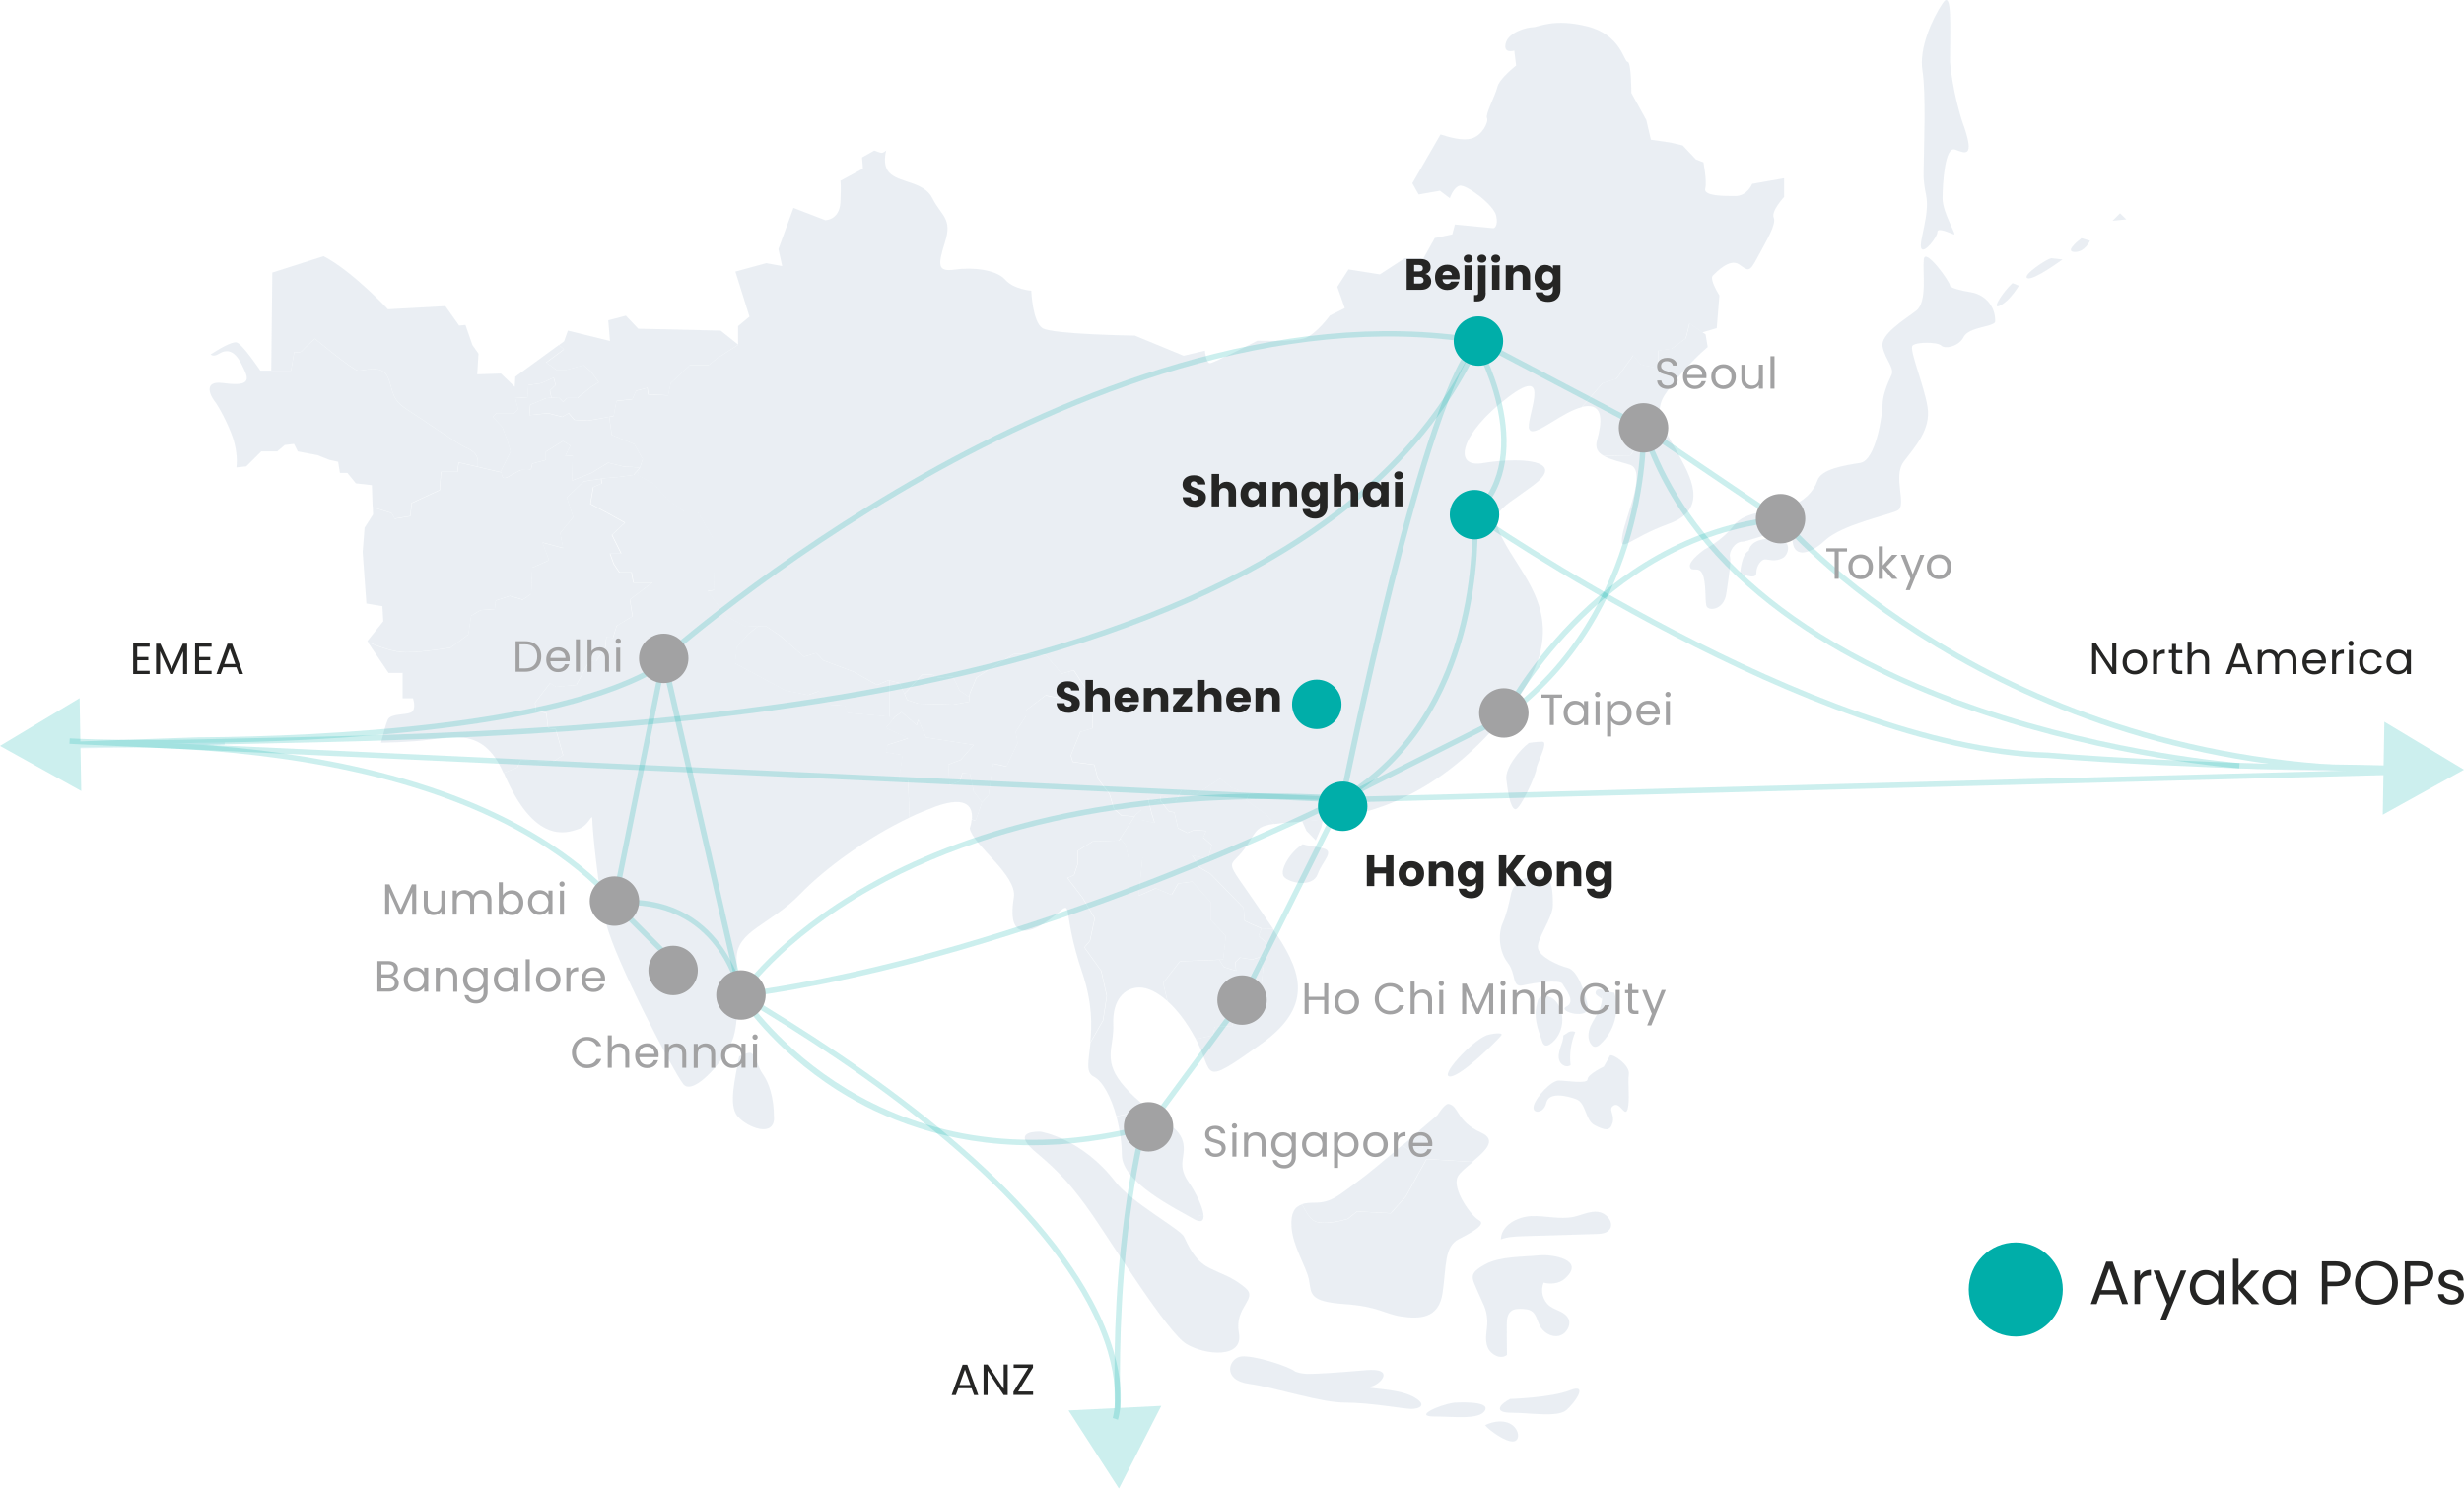 <?xml version="1.0" encoding="UTF-8"?><svg id="Layer_2" xmlns="http://www.w3.org/2000/svg" viewBox="0 0 257.16 155.38"><defs><style>.cls-1{opacity:.5;}.cls-2{fill:#d5dee8;}.cls-3{opacity:.2;}.cls-4{fill:#80c9dc;}.cls-5{fill:#00aea9;}.cls-6{fill:#252524;}.cls-7{fill:#00afaa;}.cls-8{fill:#a2a2a3;}</style></defs><g id="Layer_1-2"><g><g class="cls-1"><polygon class="cls-2" points="221.92 22.9 220.48 23.04 221.26 22.26 221.92 22.9 221.92 22.9"/><path class="cls-2" d="M217.22,24.86l.91,.27s-.52,1.17-1.56,1.17,0-.91,.66-1.44h0Z"/><path class="cls-2" d="M214.09,26.95l1.17,.13s-3,2.22-3.66,1.96c-.64-.27,2.1-2.08,2.49-2.08h0Z"/><path class="cls-2" d="M210.04,29.55l.66,.27s-.91,1.57-1.96,2.08c-1.05,.53,.52-1.69,1.3-2.35h0Z"/><path class="cls-2" d="M208.2,33.01c.03,.25,.05,.47,.02,.59-.14,.52-2.74,.52-3.27,1.56-.52,1.03-1.96,1.3-2.35,.91-.39-.39-2.6-.39-2.99,0-.39,.39,1.17,4.04,1.56,6.39,.39,2.35-1.31,4.18-2.49,5.74-1.17,1.56,.39,4.57-.64,5.09-1.05,.52-5.74,1.44-7.58,3.13-1.82,1.69-3.38,1.69-3.38-.13s-4.44,.25-5.23,.25-1.42,1.05-1.3,1.57c.13,.53-.13,2.22-.39,3.91-.27,1.71-1.96,1.83-2.08,1.17-.14-.64,0-2.35-.39-3.26-.39-.91-1.17-.13-1.32-.78-.13-.66,1.57-1.83,1.57-1.83,0,0,1.83-.91,3.01-2.47,1.17-1.57,4.18-1.44,5.74-1.96,1.57-.52,2.6-1.57,2.99-2.74,.39-1.17,2.74-1.57,4.45-1.83,1.69-.25,2.35-5.21,2.35-6.12s.52-2.22,.91-3.01c.39-.78-.66-1.69-.91-3-.27-1.3,2.35-2.86,3.52-3.77,1.17-.92,.64-4.05,.78-5.35,.13-1.3,2.74,2.35,2.74,2.74,0,.23,1.1,.52,2.22,.7,1.27,.22,2.28,1.21,2.46,2.49h0Z"/><path class="cls-2" d="M204.95,13.12c1.17,3.4,.14,2.88-.91,2.49-1.05-.39-1.3,3.52-1.3,5.09s1.57,3.91,1.17,3.77c-.39-.13-1.71-.78-1.71-.25s-1.42,2.35-1.69,1.69c-.27-.66,.91-3.52,.52-5.48-.39-1.96-.25-2.22-.25-3.52s.25-7.17-.14-9.52c-.39-2.35,1.05-5.48,2.1-7.04,1.03-1.57,.78,2.47,.78,6.12,0,0,.25,3.27,1.42,6.65h0Z"/><path class="cls-2" d="M183.96,56.3c3.38-.66,2.86,1.57,2.08,1.96-.81,.41-1.44,.13-1.83,.13s-.91,.66-.91,1.44-1.69,0-1.69,0c0,0,.13-1.96,.91-2.35,0,0,.05-.91,1.44-1.17h0Z"/><path class="cls-2" d="M177.68,34.67l.33,.24,.22,1.31c-1.85,1.57-3.76,3.85-4.51,5.04-.95,1.49-.41,2.88,.38,4.27l-1.06,.63-2.07,.09-.78,1.27-2.82,.06c-.6-.33-.92-.8-.69-1.63,.48-1.75,.78-3.91-1.38-3.52-.06,.02-.13,.03-.2,.05l2.16-2.49,1.47-.48,1.75-2.44,.78,.97,1.86,.39v-1.86l1.38-.19,1.46-1.08,.39-1.57,1.33,.94h0Z"/><path class="cls-2" d="M175.18,47.43c1.08,2.05,3.33,5.67-.97,7.23-4.3,1.57-5.18,3.24-4.9,1.28,.3-1.96,2.65-6.86,.78-7.43-.99-.31-2.03-.52-2.72-.92l2.82-.06,.78-1.27,2.07-.09,1.06-.63c.34,.63,.75,1.25,1.08,1.89h0Z"/><path class="cls-2" d="M168.04,110.16c.39-.13,2.08,1.05,1.96,1.96-.13,.92,.13,2.74-.13,3.66-.27,.91-.78-.78-1.44-.39-.66,.39,.13,.91-.13,1.82-.27,.92-.78,.78-1.83,.27-1.05-.52-.91-2.35-1.96-2.74-1.05-.39-2.87-.78-3.13,.39-.27,1.17-1.56,1.17-1.3,.27,.25-.92,1.82-2.61,2.6-2.61s3.01,.39,3.01-.13,1.69-1.32,1.69-1.32l.66-1.17h0Z"/><path class="cls-2" d="M167.21,104.3c.05-.31,.06-.61,.06-.92v-.05c.41,.09,.88,.28,1.22,.3,.59,1.88-.02,4.07-1.49,5.38-.17,.16-.39,.31-.61,.25-.11-.02-.2-.09-.28-.19-.45-.52-.38-1.33-.11-1.96,.28-.64,.72-1.19,.97-1.85,.13-.31,.19-.64,.24-.97h0Z"/><path class="cls-2" d="M167.28,103.33v.05c0,.31-.02,.61-.06,.92-.31-.27-.78-.42-.69-.75,.09-.31,.39-.31,.75-.22h0Z"/><path class="cls-2" d="M165.7,105.07c.27,1.44-3.26,.53-2.22,0,1.05-.52-.13-1.82-.39-2.35-.25-.52-2.99-.13-4.16,.14-1.17,.25-.66-1.17-1.56-2.35-.92-1.17-1.05-3.01-.53-4.18,.34-.75,.63-1.89,.85-2.99,.2-.99,1.05-1.71,2.05-1.75,.33-.03,.69-.05,1.02-.08,1.31-.14,1.31,1.69,1.31,2.99s-1.71,3.52-1.56,4.45c.13,.91,2.08,1.82,3.13,2.08,1.03,.27,1.82,2.61,2.08,4.04h0Z"/><path class="cls-2" d="M163.52,107.86c.24-.22,.59-.27,.89-.14-.45,1.1-.63,2.3-.49,3.46-.36,.3-.95,.03-1.14-.39-.19-.42-.09-.92,.05-1.36,.14-.44,.34-.88,.33-1.35l.36-.22h0Z"/><path class="cls-2" d="M162.27,104.4c1.25,1.25,.97,3.66-.53,4.62-.13,.08-.3,.16-.45,.11-.19-.05-.28-.25-.35-.44-.47-1.39-.92-2.5-.52-3.94l.08-.33c.2-.69,1.27-.52,1.77-.02h0Z"/><path class="cls-2" d="M161,77.43c.66,0-.66,2.35-.66,2.86s-1.69,4.3-2.21,4.18c-.53-.14-.78-1.96-.92-3.13-.13-1.17,1.31-3,2.35-3.79,0,0,.78-.13,1.44-.13h0Z"/><path class="cls-2" d="M155.13,108.07c.36-.14,1.83-.39,1.56,0-.27,.39-4.18,4.3-5.35,4.3s2.21-3.66,3.79-4.3h0Z"/><path class="cls-2" d="M153.69,121.28l-4.82-.3-2.16,3.91-1.57,1.75-3.51-.19-.99,.78s-2.55,.78-3.52,.19c-.44-.25-.88-.99-1.24-1.72,.37-.13,.83-.16,1.36-.16,1.71,0,2.49-.78,4.3-2.1,1.08-.77,2.94-2.33,4.82-3.91l.86,.66,1.27-.41-.11-1.07-.25-.7c.69-.58,1.33-1.14,1.89-1.61,0,0,.77-1.25,1.17-1.17,1.11,.22,.78,1.83,3.4,3,1.72,.78,.38,1.94-.92,3.04h0Z"/><path class="cls-2" d="M137.91,88.51c1.56,.27,.13,1.3-.39,2.74-.52,1.44-3.01,.91-3.52,.27-.52-.66,.66-2.61,1.96-3.4,0,0,.39,.13,1.96,.39h0Z"/><path class="cls-2" d="M92.82,71.03l-.11-.03-1.16,.5-2.46-1.38-3.13-1.17-.78-.78-1.27,.39-2.44-2.16-1.57-1.06-.78,.03-1.28,.06-2.05-1.08-1.96-2.65,.69-.09-.09-3.52v-1.86l-1.66-2.83h-1.38l-1.66-1.17-1.6-1.78-1.63-.85,.28-.78,.3-.89-.88-1.56-2.35-.97-.27-1.88,.45-.08,.3-1.57,1.66-.2,.39-.88,1.17-.3,.09,.69,2.07,.09,.28-1.27,1.97-1.86h1.94l.99-.78,2.14-1.36v-1.96l1.19-.99-1.47-4.7,3.22-.88,1.66,.3-.39-1.77,1.57-4.3,3.33,1.28s1.47,0,1.57-1.86c.09-1.86,0-2.25,0-2.25l2.35-1.27-.09-1.17,1.28-.72c.33,.14,.63,.24,.77,.24s.31-.11,.47-.25c-.19,.78-.23,1.69,.28,2.27,1.03,1.17,3.65,.91,4.55,2.74,.92,1.82,2.1,2.08,1.31,4.55-.78,2.49-.78,3.13,1.03,2.88,1.83-.27,4.3,0,5.23,1.03,.91,1.05,2.74,1.17,2.74,1.17,0,0,.13,3.27,1.17,3.91,1.03,.66,9.64,.78,9.64,.78l5.09,2.1,2.22-.53s.13,1.31,.52,1.31,4.96-2.35,4.96-2.35c0,0,3.79,.13,4.96-.27,1.17-.39,2.6-2.35,2.6-2.35l1.56-.78-.78-2.22,1.17-1.82,3.27,.52,2.6-1.69h1.96l1.17-2.1,1.83-.39,.27-1.03,4.04,.39s.52-.14,.27-1.31c-.27-1.17-3.13-3.26-3.79-3.13-.66,.14-1.05,1.31-1.05,1.31l-1.03-.78-2.22,.39-.66-1.17,2.94-5.1c1.11,.36,2.3,.66,3.19,.44,1.17-.3,1.86-1.77,1.66-2.16-.19-.39,.88-2.35,1.08-3.22,.2-.88,1.96-2.25,1.96-2.25l-.19-1.56s-1.19,.39-.89-.78c.3-1.17,2.25-1.66,2.83-1.66s2.16-.97,5.68-.09c3.52,.88,3.82,3.71,4.21,3.71s.39,3.24,.39,3.24l1.56,2.83,.48,2.05,2.05,.3,1.27,.3,1.38,1.46,.78,.3s.39,1.96,.19,2.74c-.19,.78,1.86,.78,3.13,.78s1.77-1.27,1.77-1.27l3.33-.59v1.96s-1.38,1.47-1.08,2.16c.3,.67-.78,2.44-1.67,4.1-.88,1.67-.97,1.47-1.94,.78-.99-.67-2.35,.78-2.75,1.17-.38,.39,.69,2.07,.69,2.07l-.28,3.41-1.52,.45-1.33-.94-.39,1.57-1.46,1.08-1.38,.19v1.86l-1.86-.39-.78-.97-1.75,2.44-1.47,.48-2.16,2.49c-1.99,.48-4.57,2.86-5.32,2.46-.06-.03-.11-.08-.14-.16-.5-.97,2.63-7.04-2.25-3.32-4.9,3.71-5.87,7.43-2.55,6.84,.99-.17,2.18-.28,3.27-.28,2.58,0,4.6,.64,1.91,2.63-3.8,2.85-4.98,2.64-2.44,6.85,2.55,4.2,6.68,8.69-.69,17.4-6.79,8.08-13.52,10.06-18.81,10.64-.48,.05-.97,.09-1.42,.13-.27,.02-.52,.03-.75,.05-1.32,.09-2.22,.17-2.91,.27l-.85-1-2.05-1.47,.3-.69-1.77-.58-1.27-.99-2.55,1.67-1.46-.49-.59,1.16-1.56-.58-.08,.53-.02,.16-1.27-.39,.39,1.57,.3,.97-1.38-.28v-1.08l-.75,.67-1.3-.09-.78-.69-.49-1.57-1.19-1.57-.38-1.46-2.25-.3-.2-.69,.99-2.44,1.27-.39,.09-3.82h-.58l-1.47-2.24-.53,.16-.74,.22-1.67-1.94-1.46-.11h-1.86l-1.47,.89-2.44,1.56-.69,1.66-.05,.39-1.02-.69-.69-1.47-1.57,.11-.59-.3h-1.06l-1.85,2-.5-1.13-1.08-.27h0Z"/><path class="cls-2" d="M138.07,85.55l-.16,.81-.59,1.36-.97-.99-.45-1.02c.23-.02,.48-.03,.75-.05,.45-.03,.94-.08,1.42-.13h0Z"/><path class="cls-2" d="M132.84,96.93c2.71,4.04,4.66,7.83-1.19,12.02-6.56,4.7-4.88,3.13-6.85-.49l1.77-.39,.2-.88,1.85-.11-.19-1.46,.97-.11,.09-.88,1.28-.09,.78-.88,.28-2.55-.42-1.2,.53-.16,.3-1.28-.89-.78,.3-.78,1.19,.02h0Z"/><path class="cls-2" d="M132.14,84.99l.85,1c-1.75,.25-1.85,.67-2.71,2.03-2,3.24-3.05,.61,1.57,7.43,.34,.5,.67,.99,1,1.47l-1.19-.02-.88-.38-.88-.41-.11-1.36-3.43-3.52-1.16-.69-.78-1.27,1.66,.39,.39-1.47-.89-.78,.3-.69-1.27-.09-.69,.3-.97-.49-.39-1.66-.59-.11-.86-1.13,.08-.53,1.56,.58,.59-1.16,1.46,.49,2.55-1.67,1.27,.99,1.77,.58-.3,.69,2.05,1.47h0Z"/><polygon class="cls-2" points="131.42 99.92 130.68 100.15 129.4 99.95 128.91 100.45 129.01 101.33 127.74 100.94 127.24 100.17 127.65 100.15 127.93 97.7 126.36 96.04 126.36 94.19 124.42 92.03 122.95 92.22 122.26 93.41 120.6 92.72 118.83 93.5 119.23 89.5 117.75 89.5 117.47 88.21 116.92 87.51 118.44 85.18 118.38 85.18 119.13 84.5 119.13 85.58 120.51 85.87 120.21 84.89 119.82 83.33 121.09 83.72 121.1 83.57 121.97 84.69 122.56 84.8 122.95 86.46 123.92 86.95 124.61 86.65 125.88 86.74 125.58 87.43 126.47 88.21 126.08 89.68 124.42 89.29 125.2 90.56 126.36 91.25 129.79 94.77 129.9 96.13 130.78 96.54 131.65 96.92 131.36 97.7 132.25 98.48 131.95 99.76 131.42 99.92 131.42 99.92"/><path class="cls-2" d="M131.42,99.92l.42,1.2-.28,2.55-.78,.88-1.28,.09-.09,.88-.97,.11,.19,1.46-1.85,.11-.2,.88-1.77,.39c-.94-1.75-1.96-3.07-2.96-3.96l-.45-1.91,1.75-2.25,4.1-.17,.5,.77,1.27,.39-.09-.88,.49-.5,1.28,.2,.74-.23h0Z"/><path class="cls-2" d="M166.81,126.51c.89,.09,1.71,1.16,1.16,1.85-.31,.39-.89,.44-1.39,.45-2.55,.08-5.12,.16-7.67,.23-.77,.03-1.56,.06-2.27,.33,.03-1.47,1.71-2.36,3.18-2.43,1.47-.06,2.96,.38,4.41,.08,.86-.19,1.71-.63,2.58-.52h0Z"/><path class="cls-2" d="M163.86,145.12c1.96-.78,.53,1.3-.39,2.08-.91,.78-3.77,.27-5.73,.27s-1.17-.92-.14-1.44c0,0,4.3-.13,6.26-.91h0Z"/><path class="cls-2" d="M163.66,137.58c.39,.7-.17,1.69-.97,1.86-.8,.17-1.63-.36-2-1.08-.27-.55-.38-1.24-.89-1.53-.27-.16-.56-.17-.86-.2-.42-.02-.88-.03-1.21,.22-.44,.33-.47,.94-.47,1.47,0,1.03,0,2.08,.02,3.11-.64,.52-1.67,0-2-.75-.41-.94-.02-1.88-.06-2.83-.06-1.3-.48-1.78-.94-2.9-.66-1.58-1.13-1.97,.75-2.99,1.53-.83,3.91-.75,5.6-.92,1.27-.14,4.95,.42,2.69,2.43-.58,.52-1.46,.61-2.21,.42-.38,.85-.08,1.92,.66,2.46,.63,.45,1.52,.56,1.89,1.24h0Z"/><path class="cls-2" d="M157.35,148.5c1.17,.39,1.42,1.83,.64,1.96-.78,.14-2.6-1.17-2.99-1.69,0,0,1.17-.66,2.35-.27h0Z"/><path class="cls-2" d="M151.73,146.42s3.79-.27,3.27,.78c-.53,1.05-3.27,.66-5.35,.66s.39-1.17,2.08-1.44h0Z"/><path class="cls-2" d="M154.35,127.37c.78,.39-.52,1.17-2.08,1.96-1.56,.78-1.31,2.88-1.71,5.62-.39,2.74-2.47,2.74-4.3,2.47-1.82-.27-2.35-1.05-5.99-1.3-3.65-.27-3.4-1.05-3.65-2.49-.27-1.42-1.71-3.52-1.83-5.6-.08-1.42,.31-2.05,1.11-2.32,.36,.74,.8,1.47,1.24,1.72,.97,.6,3.52-.19,3.52-.19l.99-.78,3.51,.19,1.57-1.75,2.16-3.91,4.82,.3c-.67,.55-1.35,1.1-1.57,1.53-.64,1.3,1.44,4.16,2.22,4.55h0Z"/><path class="cls-2" d="M147.43,145.76c1.71,.92,.66,1.31-.13,1.31s-4.3-.66-6.92-.66-7.17-1.56-10.03-1.96c-2.88-.39-2.1-2.74-.78-2.86,1.3-.14,4.95,1.03,5.6,1.57,0,0,.52,.25,1.44,.25s2.99-.13,5.99-.39c3-.25,1.57,1.44,.52,1.71-1.03,.25,2.61,.13,4.3,1.03h0Z"/><path class="cls-2" d="M129.96,134.42c1.42,1.17-1.17,1.96-.66,4.7,.52,2.74-3.52,2.35-5.48,1.17-1.96-1.17-7.7-10.42-9.78-13.43-2.08-3.01-3.52-4.57-5.87-6.53-2.35-1.96-.78-2.21,.39-2.21,0,0,4.3,.64,7.83,5.21,1.69,2.19,6.78,4.96,7.17,5.74,.39,.78,1.05,2.47,2.61,3.26,1.56,.78,2.35,.91,3.79,2.08h0Z"/><path class="cls-2" d="M127.24,100.17l-4.1,.17-1.75,2.25,.45,1.91c-1.06-.95-2.08-1.42-2.9-1.42-1.57,0-2.85,1.28-2.75,3.82,.11,2.54-1.27,3.82,1.28,6.65,1.36,1.52,2.75,2.46,3.87,3.26l-.74,.86-1.66,.58-.2-1.66-1.17-.3-1.06,.22c-.53-1.91-1.38-3.62-2.36-4.13-.88-.45-.53-1.6-.34-3.55l1.33-2.32,.39-2.55-.59-2.63-1.75-2.44,.58-.69,.5-2.35-1.28-2.16-1.57-2.05,.69-.3,.39-1.17v-1.36l1.57-.99,2.74-.09,.14-.22,.55,.7,.28,1.28h1.47l-.39,4.01,1.77-.78,1.66,.69,.69-1.19,1.47-.19,1.94,2.16v1.85l1.56,1.66-.28,2.46-.41,.02h0Z"/><path class="cls-2" d="M125.41,126.82l-.4,.16,.03,.46c-.12-.03-.25-.09-.42-.18-1.87-1.08-7.54-3.82-7.54-6.74,0-1.21-.21-2.66-.57-3.99l1.07-.22,1.17,.3,.2,1.66,1.66-.57,.74-.86c.95,.66,1.68,1.25,2,2.01,.68,1.68-.68,2.56,.68,4.51,.85,1.21,1.58,2.82,1.59,3.63l-.2-.14h0Z"/><path class="cls-2" d="M118.38,85.18h.06l-1.52,2.33-.14,.22-2.74,.09-1.57,.99v1.36l-.39,1.17-.69,.3,1.57,2.05,1.28,2.16-.5,2.35-.58,.69,1.75,2.44,.59,2.63-.39,2.55-1.33,2.32c.19-1.74,.24-4.15-.83-7.31-2.25-6.65-.78-7.73-2.74-6.06-1.96,1.66-5.26,3.43-4.4-1.77,.39-2.35-4.3-5.48-4.6-7.23,0,0,.16-.42,.2-.92l.39,.14,.67-1.89,.02-.06,.67-.69,.48-3.33,1.38,.3,1.17-2.44-.2-1.17,1.08-1.66v-.59l2.05-1.56,1.47,.3,.2-1.27,.67-.09,.06-1.41,.53-.16,1.47,2.24h.58l-.09,3.82-1.27,.39-.99,2.44,.2,.69,2.25,.3,.38,1.46,1.19,1.57,.49,1.57,.78,.69,1.3,.09h0Z"/><polygon class="cls-2" points="94.4 72.42 94.68 73.06 95.84 73.44 99.47 73.55 101.13 73.25 101.18 72.76 101.23 72.37 101.92 70.72 104.36 69.15 105.83 68.26 107.69 68.26 109.15 68.37 110.82 70.31 111.56 70.09 111.49 71.5 110.82 71.59 110.62 72.86 109.15 72.56 107.1 74.13 107.1 74.72 106.02 76.38 106.22 77.55 105.05 80 103.67 79.7 103.18 83.03 102.51 83.72 102.49 83.78 101.62 82.64 101.23 80.78 100.44 80.68 100.16 81.56 99.08 81.95 98.97 79.81 100.26 79.32 101.62 77.76 96.63 76.98 95.84 75.11 95.66 75.69 94.09 74.33 93.4 74.82 93.17 75.1 92.82 74.82 92.82 71.03 93.9 71.29 94.4 72.42 94.4 72.42"/><path class="cls-2" d="M102.49,83.78l-.67,1.89-.39-.14c.11-1.1-.3-2.6-3.82-1.33-.88,.33-1.78,.7-2.69,1.13l-.14-3.87h-.99l.39-2.64-1.75-.28,.19-.78,2.16-.69-2.35-1.08,.74-.89,.24-.28,.69-.49,1.57,1.36,.19-.58,.78,1.86,4.99,.78-1.36,1.56-1.28,.49,.11,2.14,1.08-.39,.28-.88,.78,.09,.39,1.86,.88,1.14h0Z"/><polygon class="cls-2" points="101.18 72.76 101.13 73.25 99.47 73.55 95.84 73.44 94.68 73.06 94.4 72.42 96.25 70.42 97.31 70.42 97.91 70.72 99.47 70.61 100.16 72.08 101.18 72.76 101.18 72.76"/><path class="cls-2" d="M94.78,81.47l.14,3.87c-4.38,2.08-8.8,5.29-11.39,7.97-3.13,3.24-6.65,3.82-6.65,6.74s.3,5.98-.3,8.12c-.58,2.16-4.21,6.37-5.27,4.99-1.08-1.38-7.14-13.01-8.03-16.73-.88-3.71-1.46-9.97-1.46-10.85s-.3,.58-1.47,.97c-1.17,.39-4.55,1.67-7.73-5.78-.02-.03-.03-.06-.05-.09l1.42-.58,.38-.78,3.33,.19,1.08-.69-.78-2.74-.78-.09-.2-1.57-1.08-.2-.09-.88,1.57-2.05,.6,.39,2.14-.19,1.38-2.55,.67,.09,.99-1.46,.09-1.08,.69,.09,.39-1.27,1.66-.99-.28-1.75,2.35-1.77h-1.97l-.19-1.06h-1.27l-.59-.89-.39-1.08h1.17l-.97-1.94,1.36-1.28-1.75-.97-1.86-.99,.3-1.75,.88-.39-.05-.49c.44-.06,.85-.11,1.02-.11,.5,0,2.35-.28,2.35-.28l.69-.78-.28,.78,1.63,.85,1.6,1.78,1.66,1.17h1.38l1.66,2.83v1.86l.09,3.52-.69,.09,1.96,2.65,2.05,1.08,1.28-.06-1.08,.85-1.17,1.38-.19,1.66,5.28,2.83,2.35,.48,1.08-.39,1.36,1.47,1.38-.09,.3,.88,4.4,.39,.34,.28-.74,.89,2.35,1.08-2.16,.69-.19,.78,1.75,.28-.39,2.64h.99Z"/><polygon class="cls-2" points="92.82 71.03 92.82 74.82 88.42 74.42 88.13 73.55 86.75 73.64 85.39 72.17 84.31 72.56 81.96 72.08 76.69 69.24 76.87 67.58 78.05 66.21 79.13 65.36 79.91 65.33 81.47 66.4 83.92 68.55 85.18 68.16 85.97 68.95 89.1 70.12 91.55 71.5 92.71 71 92.82 71.03 92.82 71.03"/><path class="cls-2" d="M80.79,116.68c0,2.08-2.74,1.05-3.79-.13-1.03-1.17-.25-4.05,.14-6.26,0,0,.39-.27,1.03-.39,.66-.14,.78,1.3,1.44,2.21,.66,.92,1.17,2.49,1.17,4.57h0Z"/><polygon class="cls-2" points="57.56 41.51 58.28 41.46 58.78 41.95 59.17 41.56 60.25 41.56 61.71 40.38 62.49 39.9 61.71 38.82 60.92 38.13 59.06 38.63 58.09 38.63 57.01 37.85 58.87 36.47 58.34 36.02 58.87 35.62 59.27 34.51 63.66 35.59 63.48 33.43 65.32 32.95 66.61 34.31 75.21 34.51 77.06 35.98 74.92 37.35 73.93 38.13 71.99 38.13 70.02 39.99 69.74 41.26 67.67 41.16 67.58 40.48 66.4 40.77 66.01 41.65 64.35 41.85 64.05 43.42 63.6 43.5 61.41 43.9 59.95 43.81 59.36 43.12 58.69 43.51 57.21 43.12 55.26 43.33 55.35 42.24 57.01 41.56 57.56 41.51 57.56 41.51"/><path class="cls-2" d="M68.08,60.82l-2.35,1.77,.28,1.75-1.66,.99-.39,1.27-.69-.09-.09,1.08-.99,1.46-.67-.09-1.38,2.55-2.14,.19-.6-.39-1.57,2.05,.09,.88,1.08,.2,.2,1.57,.78,.09,.78,2.74-1.08,.69-3.33-.19-.38,.78-1.42,.58c-2.25-5.16-5.65-3.57-9.25-3.33-1.03,.08-2.25,.14-3.54,.16,.22-.88,.53-2,.7-2.39,.3-.69,1.86-.48,2.44-.78,.6-.3,.2-1.47,.2-1.47h-1.08v-2.65h-1.47l-2.17-3.22c1,.44,2.71,1.08,3.94,1.08,1.85,0,4.7-.49,4.7-.49l1.85-1.38,.3-1.96,.99-.58,1.47-.11,.09-.88,1.47-.49,1.36,.39,.88-.6,.11-2.74,1.75-.78-.69-1.85,2.16,.58-.3-1.57,1.36-1.66-.67-2.05,1.75-1.67s.99-.17,1.82-.28l.05,.49-.88,.39-.3,1.75,1.86,.99,1.75,.97-1.36,1.28,.97,1.94h-1.17l.39,1.08,.59,.89h1.27l.19,1.06h1.97Z"/><path class="cls-2" d="M66.21,46.35l.88,1.56-.3,.89-1.75-.11-1.57-.39-1.77,1.08-1.99,.78,.06-2.61-.78,.06,.53-1.1-.78-.47-1.77,1.11v.86l-1.42,.38-.08,.41c-.06,.38-.58,.25-.97,.25s-1.5,.85-1.83,.85-.33-.58-.33-.58l-.13-.03,1.08-2.16-.39-1.27-.48-1.27-.99-1.08,.39-.39h1.86l.39-.39-.3-1.17,1.27-.09,.09-1.27,1.38-.2,1.27-.58,.2,.78-.6,.58,.16,.74-.55,.05-1.66,.69-.09,1.08,1.96-.2,1.47,.39,.67-.39,.59,.69,1.46,.09,2.19-.41,.27,1.88,2.35,.97h0Z"/><path class="cls-2" d="M49.87,48.74l2.35,.55,.13,.03s0,.58,.33,.58,1.44-.85,1.83-.85,.91,.13,.97-.25l.08-.41,1.42-.38v-.86l1.77-1.11,.78,.47-.53,1.1,.78-.06-.06,2.61,1.99-.78,1.77-1.08,1.57,.39,1.75,.11-.69,.78s-1.85,.28-2.35,.28c-.17,0-.58,.05-1.02,.11-.83,.11-1.82,.28-1.82,.28l-1.75,1.67,.67,2.05-1.36,1.66,.3,1.57-2.16-.58,.69,1.85-1.75,.78-.11,2.74-.88,.6-1.36-.39-1.47,.49-.09,.88-1.47,.11-.99,.58-.3,1.96-1.85,1.38s-2.85,.49-4.7,.49c-1.24,0-2.94-.64-3.94-1.08l-.06-.09,1.66-2.07-.09-1.57-1.67-.28-.39-5.38,.2-2.54,.88-1.38-.02-.74,1.97,.61,.33,.58,1.63-.27,.13-1.36,2.94-1.36,.13-1.89h1.71l.13-.99,2.02,.47h0Z"/><path class="cls-2" d="M61.71,38.82l.78,1.08-.78,.48-1.46,1.17h-1.08l-.39,.39-.5-.48-.72,.05-.16-.74,.6-.58-.2-.78-1.27,.58-1.38,.2-.09,1.27-1.27,.09,.3,1.17-.39,.39h-1.86l-.39,.39,.99,1.08,.48,1.27,.39,1.27-1.08,2.16-2.35-.55v-.47c0-.97-.72-1.3-1.44-1.63s-4.37-2.86-5.99-3.91c-1.63-1.05-1.38-1.89-1.96-3.32-.58-1.44-2.55-.66-3.13-.72-.58-.08-4.49-3.33-4.49-3.33,0,0-1.05,.92-1.31,1.24-.25,.33-.85,.14-.85,.14l-.33,1.96h-2.07l.11-10.24,5.35-1.71c3.01,1.56,6.72,5.54,6.72,5.54l5.99-.33,1.44,2.03,.66-.06,.72,2.08,.64,.91-.13,2.16,2.47-.08,1.44,1.38,.06-1.05,4.55-3.32,.53,.45-1.86,1.38,1.08,.78h.97l1.86-.5,.78,.69h0Z"/><path class="cls-2" d="M28.31,38.69h2.07l.33-1.96s.59,.19,.85-.14c.27-.31,1.31-1.24,1.31-1.24,0,0,3.91,3.26,4.49,3.33,.58,.06,2.55-.72,3.13,.72,.58,1.42,.33,2.27,1.96,3.32,1.63,1.05,5.27,3.58,5.99,3.91s1.44,.66,1.44,1.63v.47l-2.02-.47-.13,.99h-1.71l-.13,1.89-2.94,1.36-.13,1.36-1.63,.27-.33-.58-1.97-.61-.08-2.3-1.67-.19-.88-1.08h-.78l-.19-1.17-.88-.19-1.28-.5-2.05-.39-.39-.78-.97,.11-.78,.67h-1.67l-1.57,1.56-1.03,.11c.13-.97-.06-2.17-.36-3.07-.53-1.56-1.5-3.33-1.96-3.91-.45-.6-1.11-2.1,.91-1.83,2.02,.27,2.86,.06,2.35-1.11-.52-1.17-1.24-2.86-2.74-1.96-.42,.27-.7,.25-.89,.08,.77-.5,2.25-1.39,2.72-1.25,.64,.2,2.47,2.94,2.47,2.94h1.13Z"/><path class="cls-2" d="M148.51,119.8l-1.27,.41-.86-.66c.61-.52,1.21-1.03,1.77-1.52l.25,.7,.11,1.07h0Z"/><path class="cls-2" d="M125.61,126.96c0,.39-.17,.6-.57,.47l-.03-.46,.4-.16,.2,.14h0Z"/></g><g><path class="cls-6" d="M220.87,70.36h-.42l-1.68-2.54v2.54h-.42v-3.19h.42l1.68,2.54v-2.54h.42v3.19Z"/><path class="cls-6" d="M222.14,70.24c-.19-.11-.34-.26-.45-.46-.11-.2-.16-.42-.16-.68s.06-.48,.17-.68c.11-.2,.26-.35,.46-.45,.19-.11,.41-.16,.65-.16s.45,.05,.65,.16c.19,.11,.34,.26,.46,.45,.11,.2,.17,.42,.17,.68s-.06,.49-.17,.68c-.11,.2-.27,.35-.46,.46-.2,.11-.41,.16-.65,.16s-.45-.05-.64-.16Zm1.06-.31c.13-.07,.24-.18,.32-.32,.08-.14,.12-.31,.12-.51s-.04-.37-.12-.51c-.08-.14-.18-.24-.31-.31-.13-.07-.27-.1-.42-.1s-.29,.03-.42,.1c-.13,.07-.23,.17-.3,.31-.08,.14-.11,.31-.11,.51s.04,.38,.11,.52,.17,.24,.3,.31,.26,.1,.41,.1,.29-.04,.42-.11Z"/><path class="cls-6" d="M225.44,67.93c.14-.08,.3-.12,.5-.12v.43h-.11c-.47,0-.7,.25-.7,.76v1.36h-.42v-2.51h.42v.41c.07-.14,.18-.25,.31-.33Z"/><path class="cls-6" d="M227.1,68.19v1.48c0,.12,.03,.21,.08,.26s.14,.08,.27,.08h.31v.35h-.38c-.23,0-.41-.05-.52-.16-.12-.11-.17-.28-.17-.53v-1.48h-.33v-.34h.33v-.63h.42v.63h.65v.34h-.65Z"/><path class="cls-6" d="M230.06,67.93c.15,.08,.27,.2,.36,.36,.09,.16,.13,.36,.13,.59v1.48h-.41v-1.42c0-.25-.06-.44-.19-.57s-.3-.2-.51-.2-.39,.07-.52,.21c-.13,.14-.19,.34-.19,.6v1.39h-.42v-3.39h.42v1.24c.08-.13,.2-.23,.34-.3,.14-.07,.31-.11,.49-.11,.19,0,.36,.04,.51,.12Z"/><path class="cls-6" d="M234.39,69.65h-1.39l-.26,.71h-.44l1.15-3.17h.48l1.15,3.17h-.44l-.26-.71Zm-.12-.34l-.58-1.61-.58,1.61h1.15Z"/><path class="cls-6" d="M239.18,67.93c.15,.08,.27,.2,.36,.36,.09,.16,.13,.36,.13,.59v1.48h-.41v-1.42c0-.25-.06-.44-.19-.57s-.29-.2-.5-.2-.39,.07-.52,.21c-.13,.14-.19,.34-.19,.6v1.38h-.41v-1.42c0-.25-.06-.44-.19-.57s-.29-.2-.5-.2-.39,.07-.52,.21c-.13,.14-.19,.34-.19,.6v1.38h-.42v-2.51h.42v.36c.08-.13,.19-.23,.33-.3,.14-.07,.29-.11,.46-.11,.21,0,.4,.05,.56,.14,.16,.09,.28,.23,.36,.42,.07-.18,.19-.31,.35-.41,.16-.1,.34-.15,.54-.15s.37,.04,.52,.12Z"/><path class="cls-6" d="M242.73,69.26h-2c.02,.25,.1,.44,.25,.58,.15,.14,.34,.21,.56,.21,.18,0,.33-.04,.45-.13,.12-.08,.21-.2,.25-.34h.45c-.07,.24-.2,.44-.4,.59-.2,.15-.45,.23-.75,.23-.24,0-.45-.05-.64-.16-.19-.11-.34-.26-.44-.46-.11-.2-.16-.42-.16-.68s.05-.49,.16-.68c.1-.2,.25-.35,.44-.45,.19-.11,.4-.16,.65-.16s.45,.05,.63,.16c.18,.1,.32,.25,.42,.43,.1,.18,.15,.39,.15,.62,0,.08,0,.16-.01,.25Zm-.52-.75c-.07-.11-.17-.2-.29-.26-.12-.06-.25-.09-.4-.09-.21,0-.39,.07-.54,.2-.15,.13-.23,.32-.25,.56h1.58c0-.16-.04-.29-.11-.41Z"/><path class="cls-6" d="M244.12,67.93c.14-.08,.3-.12,.5-.12v.43h-.11c-.47,0-.7,.25-.7,.76v1.36h-.42v-2.51h.42v.41c.07-.14,.18-.25,.31-.33Z"/><path class="cls-6" d="M245.17,67.36c-.05-.05-.08-.12-.08-.2s.03-.15,.08-.2c.06-.06,.12-.08,.2-.08s.14,.03,.19,.08c.05,.05,.08,.12,.08,.2s-.03,.15-.08,.2c-.05,.06-.12,.08-.19,.08s-.15-.03-.2-.08Zm.4,.49v2.51h-.42v-2.51h.42Z"/><path class="cls-6" d="M246.37,68.42c.1-.19,.25-.34,.43-.45,.18-.11,.4-.16,.63-.16,.31,0,.56,.07,.76,.22,.2,.15,.33,.36,.4,.62h-.45c-.04-.15-.13-.27-.25-.36s-.28-.13-.46-.13c-.24,0-.43,.08-.58,.24-.15,.16-.22,.39-.22,.69s.07,.54,.22,.7,.34,.25,.58,.25c.18,0,.34-.04,.46-.13,.12-.09,.21-.21,.25-.37h.45c-.07,.26-.2,.46-.4,.62-.2,.15-.45,.23-.75,.23-.24,0-.45-.05-.63-.16-.18-.11-.33-.26-.43-.45-.1-.2-.16-.42-.16-.69s.05-.49,.16-.68Z"/><path class="cls-6" d="M249.23,68.42c.1-.19,.25-.34,.43-.45,.18-.11,.38-.16,.61-.16s.41,.05,.57,.14c.16,.09,.28,.21,.36,.36v-.46h.42v2.51h-.42v-.47c-.08,.15-.21,.27-.37,.36s-.35,.14-.57,.14-.42-.05-.6-.16c-.18-.11-.32-.26-.43-.46-.1-.2-.16-.42-.16-.68s.05-.48,.16-.68Zm1.85,.19c-.08-.14-.18-.25-.31-.32-.13-.07-.27-.11-.43-.11s-.3,.04-.43,.11c-.13,.07-.23,.18-.31,.32-.08,.14-.11,.31-.11,.49s.04,.36,.11,.5c.08,.14,.18,.25,.31,.32,.13,.07,.27,.11,.43,.11s.3-.04,.43-.11c.13-.07,.23-.18,.31-.32,.08-.14,.11-.31,.11-.5s-.04-.35-.11-.49Z"/></g><g><path class="cls-6" d="M14.32,67.51v1.07h1.16v.34h-1.16v1.1h1.3v.34h-1.72v-3.19h1.72v.34h-1.3Z"/><path class="cls-6" d="M19.53,67.19v3.17h-.42v-2.36l-1.05,2.36h-.29l-1.06-2.37v2.37h-.42v-3.17h.45l1.17,2.62,1.17-2.62h.44Z"/><path class="cls-6" d="M20.78,67.51v1.07h1.16v.34h-1.16v1.1h1.3v.34h-1.72v-3.19h1.72v.34h-1.3Z"/><path class="cls-6" d="M24.68,69.65h-1.39l-.26,.71h-.44l1.15-3.17h.48l1.15,3.17h-.44l-.26-.71Zm-.12-.34l-.58-1.61-.58,1.61h1.15Z"/></g><g><path class="cls-6" d="M101.41,144.91h-1.39l-.26,.71h-.44l1.15-3.17h.48l1.15,3.17h-.44l-.26-.71Zm-.12-.34l-.58-1.61-.58,1.61h1.15Z"/><path class="cls-6" d="M105.17,145.62h-.42l-1.68-2.54v2.54h-.42v-3.19h.42l1.68,2.54v-2.54h.42v3.19Z"/><path class="cls-6" d="M106.26,145.25h1.56v.36h-2.05v-.33l1.55-2.5h-1.53v-.36h2.02v.33l-1.55,2.5Z"/></g><g class="cls-3"><g><path class="cls-4" d="M250.18,80.6c-4.5-.05-9.58-.17-16.47-.39l.02-.57c6.89,.22,11.96,.34,16.46,.39v.57Z"/><polygon class="cls-7" points="248.68 85.04 257.16 80.34 248.85 75.34 248.68 85.04"/></g><path class="cls-7" d="M253.82,80.62c-5.29-.21-9.82-.25-13.46-.29-2.34-.02-4.36-.04-6.01-.1-3.05-.11-13.56-.5-20.66-1.11-24.58-.71-59.61-24.92-59.96-25.17l.33-.47c.35,.24,35.24,24.37,59.66,25.07,7.1,.61,17.6,1,20.64,1.11,1.64,.06,3.66,.08,6,.1,3.65,.04,8.18,.08,13.48,.29l-.02,.57Z"/><rect class="cls-7" x="140.11" y="81.7" width="114" height=".57" transform="translate(-2.09 5.22) rotate(-1.51)"/><path class="cls-7" d="M249.9,80.62c-41.97-.07-64.07-26.03-64.29-26.3l.44-.37c.22,.26,22.16,26.02,63.85,26.09v.57Z"/></g><g><path class="cls-6" d="M110.9,74.28c-.19-.08-.33-.19-.45-.34-.11-.15-.17-.33-.18-.54h.83c.01,.12,.05,.21,.12,.27s.16,.09,.27,.09,.21-.03,.27-.08c.07-.05,.1-.13,.1-.22,0-.08-.03-.14-.08-.2-.05-.05-.12-.09-.2-.13-.08-.03-.19-.07-.33-.11-.21-.06-.38-.13-.51-.19-.13-.06-.24-.16-.34-.28-.09-.13-.14-.29-.14-.49,0-.3,.11-.53,.33-.7s.5-.25,.85-.25,.64,.08,.86,.25c.22,.17,.33,.41,.35,.71h-.85c0-.1-.04-.19-.11-.24-.07-.06-.16-.09-.27-.09-.09,0-.17,.03-.23,.08-.06,.05-.09,.12-.09,.22,0,.1,.05,.18,.15,.24,.1,.06,.25,.12,.46,.19,.21,.07,.38,.14,.51,.2,.13,.06,.24,.16,.34,.28s.14,.28,.14,.47-.05,.35-.14,.5c-.09,.15-.23,.27-.41,.36-.18,.09-.39,.13-.63,.13s-.45-.04-.63-.11Z"/><path class="cls-6" d="M115.56,72.07c.18,.19,.27,.46,.27,.8v1.49h-.78v-1.39c0-.17-.04-.3-.13-.4-.09-.09-.21-.14-.36-.14s-.27,.05-.36,.14c-.09,.09-.13,.23-.13,.4v1.39h-.78v-3.39h.78v1.18c.08-.11,.19-.2,.32-.27,.14-.07,.29-.1,.46-.1,.29,0,.53,.1,.7,.29Z"/><path class="cls-6" d="M118.86,73.27h-1.77c.01,.16,.06,.28,.15,.36,.09,.08,.2,.13,.33,.13,.2,0,.33-.08,.41-.25h.83c-.04,.17-.12,.32-.23,.45-.11,.13-.25,.24-.42,.32-.17,.08-.36,.11-.56,.11-.25,0-.47-.05-.67-.16-.19-.11-.35-.26-.46-.46-.11-.2-.16-.43-.16-.7s.05-.5,.16-.7c.11-.2,.26-.35,.46-.46,.2-.11,.42-.16,.67-.16s.47,.05,.66,.16,.34,.25,.45,.44,.16,.42,.16,.67c0,.07,0,.15-.01,.23Zm-.79-.43c0-.13-.05-.24-.14-.32-.09-.08-.21-.12-.34-.12s-.24,.04-.33,.11-.15,.18-.17,.32h.98Z"/><path class="cls-6" d="M121.65,72.07c.18,.19,.27,.46,.27,.8v1.49h-.78v-1.39c0-.17-.04-.3-.13-.4-.09-.09-.21-.14-.36-.14s-.27,.05-.36,.14c-.09,.09-.13,.23-.13,.4v1.39h-.78v-2.55h.78v.34c.08-.11,.19-.2,.32-.27s.29-.1,.45-.1c.3,0,.54,.1,.72,.29Z"/><path class="cls-6" d="M123.3,73.72h1.11v.65h-1.98v-.62l1.06-1.29h-1.05v-.65h1.95v.62l-1.08,1.29Z"/><path class="cls-6" d="M127.22,72.07c.18,.19,.27,.46,.27,.8v1.49h-.78v-1.39c0-.17-.04-.3-.13-.4-.09-.09-.21-.14-.36-.14s-.27,.05-.36,.14c-.09,.09-.13,.23-.13,.4v1.39h-.78v-3.39h.78v1.18c.08-.11,.19-.2,.32-.27,.14-.07,.29-.1,.46-.1,.29,0,.53,.1,.7,.29Z"/><path class="cls-6" d="M130.52,73.27h-1.77c.01,.16,.06,.28,.15,.36,.09,.08,.2,.13,.33,.13,.2,0,.33-.08,.41-.25h.83c-.04,.17-.12,.32-.23,.45-.11,.13-.25,.24-.42,.32-.17,.08-.36,.11-.56,.11-.25,0-.47-.05-.67-.16-.19-.11-.35-.26-.46-.46-.11-.2-.16-.43-.16-.7s.05-.5,.16-.7c.11-.2,.26-.35,.46-.46,.2-.11,.42-.16,.67-.16s.47,.05,.66,.16,.34,.25,.45,.44,.16,.42,.16,.67c0,.07,0,.15-.01,.23Zm-.79-.43c0-.13-.05-.24-.14-.32-.09-.08-.21-.12-.34-.12s-.24,.04-.33,.11-.15,.18-.17,.32h.98Z"/><path class="cls-6" d="M133.3,72.07c.18,.19,.27,.46,.27,.8v1.49h-.78v-1.39c0-.17-.04-.3-.13-.4-.09-.09-.21-.14-.36-.14s-.27,.05-.36,.14c-.09,.09-.13,.23-.13,.4v1.39h-.78v-2.55h.78v.34c.08-.11,.19-.2,.32-.27s.29-.1,.45-.1c.3,0,.54,.1,.72,.29Z"/></g><circle class="cls-5" cx="137.43" cy="73.52" r="2.58"/><g class="cls-3"><path class="cls-7" d="M107.71,119.55c-8.93,0-15.68-2.83-20.22-5.69-6.96-4.38-10.37-9.8-10.4-9.85l-.04-.09-7.77-33.85-4.85,24.08,6.95,6.95-.4,.4-7.16-7.16,5.44-26.98,8.35,36.39c.66,1.02,14.11,20.98,42.19,13.59l.15,.55c-4.45,1.17-8.53,1.66-12.23,1.66Z"/></g><g class="cls-3"><path class="cls-7" d="M77.05,103.92c-.08-.42-2.07-10.33-12.91-9.38l-.05-.57c11.37-.99,13.5,9.74,13.52,9.85l-.56,.11Z"/></g><g><path class="cls-8" d="M41.31,102.01c.1,.08,.17,.17,.23,.28s.08,.23,.08,.36c0,.16-.04,.31-.12,.44-.08,.13-.2,.23-.36,.31-.16,.07-.34,.11-.56,.11h-1.19v-3.19h1.14c.22,0,.4,.04,.55,.11s.27,.17,.34,.29c.08,.12,.11,.26,.11,.41,0,.19-.05,.35-.15,.47s-.24,.21-.41,.27c.12,.02,.22,.07,.32,.14Zm-1.5-.31h.7c.19,0,.35-.05,.45-.14,.11-.09,.16-.22,.16-.38s-.05-.29-.16-.38c-.11-.09-.26-.14-.46-.14h-.69v1.03Zm1.22,1.32c.12-.1,.17-.23,.17-.41s-.06-.32-.18-.42c-.12-.1-.29-.15-.49-.15h-.72v1.13h.74c.21,0,.37-.05,.49-.15Z"/><path class="cls-8" d="M42.3,101.57c.1-.19,.25-.34,.43-.45s.38-.16,.61-.16,.41,.05,.57,.14c.16,.09,.28,.21,.36,.36v-.46h.42v2.51h-.42v-.47c-.08,.15-.21,.27-.37,.36s-.35,.14-.57,.14-.42-.05-.6-.16c-.18-.11-.32-.26-.43-.46-.1-.2-.16-.42-.16-.68s.05-.48,.16-.67Zm1.85,.19c-.08-.14-.18-.25-.31-.32-.13-.07-.27-.11-.43-.11s-.3,.04-.43,.11c-.13,.07-.23,.18-.31,.32-.08,.14-.11,.31-.11,.49s.04,.36,.11,.5c.08,.14,.18,.25,.31,.33,.13,.07,.27,.11,.43,.11s.3-.04,.43-.11c.13-.07,.23-.18,.31-.33,.08-.14,.11-.31,.11-.5s-.04-.35-.11-.49Z"/><path class="cls-8" d="M47.44,101.24c.19,.18,.28,.45,.28,.8v1.48h-.41v-1.42c0-.25-.06-.44-.19-.57-.13-.13-.3-.2-.51-.2s-.39,.07-.52,.21-.19,.34-.19,.6v1.39h-.42v-2.51h.42v.36c.08-.13,.19-.23,.34-.3,.14-.07,.3-.11,.47-.11,.31,0,.55,.09,.74,.28Z"/><path class="cls-8" d="M50.11,101.11c.16,.09,.28,.21,.36,.36v-.46h.42v2.56c0,.23-.05,.43-.15,.61-.1,.18-.24,.32-.42,.42s-.39,.15-.63,.15c-.33,0-.6-.08-.82-.23-.22-.16-.35-.37-.39-.64h.41c.05,.15,.14,.27,.28,.37s.32,.14,.52,.14c.23,0,.42-.07,.56-.22,.15-.14,.22-.34,.22-.6v-.53c-.08,.15-.2,.27-.37,.37-.16,.1-.35,.15-.57,.15s-.42-.05-.61-.16-.32-.26-.43-.46c-.1-.2-.16-.42-.16-.68s.05-.48,.16-.67c.1-.19,.25-.34,.43-.45s.38-.16,.61-.16,.41,.05,.57,.14Zm.25,.65c-.08-.14-.18-.25-.31-.32-.13-.07-.27-.11-.43-.11s-.3,.04-.43,.11c-.13,.07-.23,.18-.31,.32-.08,.14-.11,.31-.11,.49s.04,.36,.11,.5c.08,.14,.18,.25,.31,.33,.13,.07,.27,.11,.43,.11s.3-.04,.43-.11c.13-.07,.23-.18,.31-.33,.08-.14,.11-.31,.11-.5s-.04-.35-.11-.49Z"/><path class="cls-8" d="M51.7,101.57c.1-.19,.25-.34,.43-.45s.38-.16,.61-.16,.41,.05,.57,.14c.16,.09,.28,.21,.36,.36v-.46h.42v2.51h-.42v-.47c-.08,.15-.21,.27-.37,.36s-.35,.14-.57,.14-.42-.05-.6-.16c-.18-.11-.32-.26-.43-.46-.1-.2-.16-.42-.16-.68s.05-.48,.16-.67Zm1.85,.19c-.08-.14-.18-.25-.31-.32-.13-.07-.27-.11-.43-.11s-.3,.04-.43,.11c-.13,.07-.23,.18-.31,.32-.08,.14-.11,.31-.11,.49s.04,.36,.11,.5c.08,.14,.18,.25,.31,.33,.13,.07,.27,.11,.43,.11s.3-.04,.43-.11c.13-.07,.23-.18,.31-.33,.08-.14,.11-.31,.11-.5s-.04-.35-.11-.49Z"/><path class="cls-8" d="M55.29,100.13v3.39h-.42v-3.39h.42Z"/><path class="cls-8" d="M56.55,103.39c-.19-.11-.34-.26-.45-.46s-.16-.42-.16-.68,.06-.48,.17-.68c.11-.2,.26-.35,.46-.45s.41-.16,.65-.16,.45,.05,.65,.16c.19,.11,.34,.26,.46,.45,.11,.19,.17,.42,.17,.68s-.06,.49-.17,.68c-.11,.2-.27,.35-.46,.46-.2,.11-.41,.16-.65,.16s-.45-.05-.64-.16Zm1.06-.31c.13-.07,.24-.18,.32-.32,.08-.14,.12-.31,.12-.51s-.04-.37-.12-.51-.18-.24-.31-.31c-.13-.07-.27-.1-.42-.1s-.29,.03-.42,.1c-.13,.07-.23,.17-.3,.31-.08,.14-.11,.31-.11,.51s.04,.38,.11,.52,.17,.24,.3,.31,.26,.1,.41,.1,.29-.04,.42-.11Z"/><path class="cls-8" d="M59.84,101.08c.14-.08,.3-.12,.5-.12v.43h-.11c-.47,0-.7,.25-.7,.76v1.36h-.42v-2.51h.42v.41c.07-.14,.18-.25,.31-.33Z"/><path class="cls-8" d="M63.13,102.41h-2c.02,.25,.1,.44,.25,.58,.15,.14,.34,.21,.56,.21,.18,0,.33-.04,.45-.13s.21-.2,.25-.34h.45c-.07,.24-.2,.44-.4,.59-.2,.15-.45,.23-.75,.23-.24,0-.45-.05-.64-.16-.19-.11-.34-.26-.44-.46s-.16-.42-.16-.68,.05-.49,.16-.68c.1-.2,.25-.35,.44-.45s.4-.16,.65-.16,.45,.05,.63,.16c.18,.1,.32,.25,.42,.43,.1,.18,.15,.39,.15,.62,0,.08,0,.16-.01,.25Zm-.52-.75c-.07-.11-.17-.2-.29-.26-.12-.06-.25-.09-.4-.09-.21,0-.39,.07-.54,.2-.15,.13-.23,.32-.25,.56h1.58c0-.16-.04-.29-.11-.41Z"/></g><circle class="cls-8" cx="70.25" cy="101.3" r="2.58"/><g class="cls-3"><path class="cls-7" d="M69.46,68.93l-.38-.43c.11-.1,11.32-10.08,27.35-19.11,14.81-8.34,36.88-17.55,57.92-14.08l-.09,.56c-20.88-3.45-42.81,5.71-57.54,14.01-15.97,9-27.15,18.94-27.26,19.04Z"/></g><g class="cls-3"><path class="cls-7" d="M77.57,104.02l-.48-.31c.04-.06,3.92-5.95,13.6-11.4,8.91-5.02,24.73-10.7,49.46-9.25l-.03,.57c-13.56-.79-33.08,.16-49.11,9.16-9.58,5.38-13.4,11.17-13.44,11.23Z"/></g><g class="cls-3"><polygon class="cls-7" points="120.1 117.79 119.64 117.45 129.4 104.22 139.88 83.21 140.39 83.47 129.88 104.52 120.1 117.79"/></g><g><path class="cls-8" d="M138.62,102.65v3.19h-.42v-1.45h-1.62v1.45h-.42v-3.19h.42v1.4h1.62v-1.4h.42Z"/><path class="cls-8" d="M139.89,105.72c-.19-.11-.34-.26-.45-.46s-.16-.42-.16-.68,.06-.48,.17-.68c.11-.2,.26-.35,.46-.45s.41-.16,.65-.16,.45,.05,.65,.16c.19,.11,.34,.26,.46,.45,.11,.19,.17,.42,.17,.68s-.06,.49-.17,.68c-.11,.2-.27,.35-.46,.46-.2,.11-.41,.16-.65,.16s-.45-.05-.64-.16Zm1.06-.31c.13-.07,.24-.18,.32-.32,.08-.14,.12-.31,.12-.51s-.04-.37-.12-.51-.18-.24-.31-.31c-.13-.07-.27-.1-.42-.1s-.29,.03-.42,.1c-.13,.07-.23,.17-.3,.31-.08,.14-.11,.31-.11,.51s.04,.38,.11,.52,.17,.24,.3,.31,.26,.1,.41,.1,.29-.04,.42-.11Z"/><path class="cls-8" d="M143.69,103.41c.14-.25,.33-.44,.57-.58,.24-.14,.51-.21,.81-.21,.35,0,.65,.08,.91,.25,.26,.17,.45,.41,.57,.71h-.5c-.09-.19-.22-.34-.38-.44-.17-.1-.37-.16-.6-.16s-.42,.05-.6,.16c-.18,.1-.32,.25-.42,.44-.1,.19-.15,.41-.15,.67s.05,.48,.15,.67c.1,.19,.24,.34,.42,.44,.18,.1,.38,.16,.6,.16s.43-.05,.6-.15,.29-.25,.38-.44h.5c-.12,.31-.31,.54-.57,.71s-.56,.25-.91,.25c-.3,0-.57-.07-.81-.21-.24-.14-.43-.33-.57-.58-.14-.25-.21-.53-.21-.84s.07-.59,.21-.84Z"/><path class="cls-8" d="M148.97,103.41c.15,.08,.27,.2,.36,.36,.09,.16,.13,.36,.13,.59v1.48h-.41v-1.42c0-.25-.06-.44-.19-.57-.13-.13-.3-.2-.51-.2s-.39,.07-.52,.21-.19,.34-.19,.6v1.39h-.42v-3.39h.42v1.24c.08-.13,.2-.23,.34-.3,.14-.07,.31-.11,.49-.11,.19,0,.36,.04,.51,.12Z"/><path class="cls-8" d="M150.23,102.85c-.05-.05-.08-.12-.08-.2s.03-.15,.08-.2,.12-.08,.2-.08,.14,.03,.19,.08c.05,.05,.08,.12,.08,.2s-.03,.15-.08,.2c-.05,.06-.12,.08-.19,.08s-.15-.03-.2-.08Zm.4,.49v2.51h-.42v-2.51h.42Z"/><path class="cls-8" d="M155.84,102.68v3.17h-.42v-2.36l-1.05,2.36h-.29l-1.06-2.37v2.37h-.42v-3.17h.45l1.17,2.62,1.17-2.62h.44Z"/><path class="cls-8" d="M156.67,102.85c-.05-.05-.08-.12-.08-.2s.03-.15,.08-.2,.12-.08,.2-.08,.14,.03,.19,.08c.05,.05,.08,.12,.08,.2s-.03,.15-.08,.2c-.05,.06-.12,.08-.19,.08s-.15-.03-.2-.08Zm.4,.49v2.51h-.42v-2.51h.42Z"/><path class="cls-8" d="M159.83,103.57c.19,.18,.28,.45,.28,.8v1.48h-.41v-1.42c0-.25-.06-.44-.19-.57-.13-.13-.3-.2-.51-.2s-.39,.07-.52,.21-.19,.34-.19,.6v1.39h-.42v-2.51h.42v.36c.08-.13,.19-.23,.34-.3,.14-.07,.3-.11,.47-.11,.31,0,.55,.09,.74,.28Z"/><path class="cls-8" d="M162.63,103.41c.15,.08,.27,.2,.36,.36,.09,.16,.13,.36,.13,.59v1.48h-.41v-1.42c0-.25-.06-.44-.19-.57-.13-.13-.3-.2-.51-.2s-.39,.07-.52,.21-.19,.34-.19,.6v1.39h-.42v-3.39h.42v1.24c.08-.13,.2-.23,.34-.3,.14-.07,.31-.11,.49-.11,.19,0,.36,.04,.51,.12Z"/><path class="cls-8" d="M165.13,103.41c.14-.25,.33-.44,.57-.58,.24-.14,.51-.21,.81-.21,.35,0,.65,.08,.91,.25,.26,.17,.45,.41,.57,.71h-.5c-.09-.19-.22-.34-.38-.44-.17-.1-.37-.16-.6-.16s-.42,.05-.6,.16c-.18,.1-.32,.25-.42,.44-.1,.19-.15,.41-.15,.67s.05,.48,.15,.67c.1,.19,.24,.34,.42,.44,.18,.1,.38,.16,.6,.16s.43-.05,.6-.15,.29-.25,.38-.44h.5c-.12,.31-.31,.54-.57,.71s-.56,.25-.91,.25c-.3,0-.57-.07-.81-.21-.24-.14-.43-.33-.57-.58-.14-.25-.21-.53-.21-.84s.07-.59,.21-.84Z"/><path class="cls-8" d="M168.65,102.85c-.05-.05-.08-.12-.08-.2s.03-.15,.08-.2,.12-.08,.2-.08,.14,.03,.19,.08c.05,.05,.08,.12,.08,.2s-.03,.15-.08,.2c-.05,.06-.12,.08-.19,.08s-.15-.03-.2-.08Zm.4,.49v2.51h-.42v-2.51h.42Z"/><path class="cls-8" d="M170.34,103.68v1.48c0,.12,.03,.21,.08,.26s.14,.08,.27,.08h.31v.35h-.38c-.23,0-.41-.05-.52-.16-.12-.11-.17-.28-.17-.53v-1.48h-.33v-.34h.33v-.63h.42v.63h.65v.34h-.65Z"/><path class="cls-8" d="M173.85,103.34l-1.51,3.69h-.43l.49-1.21-1.01-2.48h.46l.79,2.03,.78-2.03h.43Z"/></g><circle class="cls-8" cx="129.63" cy="104.39" r="2.58"/><g class="cls-3"><path class="cls-7" d="M140.41,83.4l-.56-.11c.35-1.77,8.72-43.46,14.27-47.91l.36,.45c-5.38,4.32-13.98,47.14-14.06,47.57Z"/></g><g class="cls-3"><polygon class="cls-7" points="186.08 54.85 171.37 44.9 154.16 35.86 154.43 35.35 171.67 44.41 186.41 54.38 186.08 54.85"/></g><g class="cls-3"><path class="cls-7" d="M140.26,83.6l-.26-.51,16.75-8.43c15.16-10.93,14.5-29.79,14.49-29.98l.57-.03c0,.19,.69,19.36-14.77,30.49l-16.79,8.45Z"/></g><g class="cls-3"><path class="cls-7" d="M77.37,104.15l-.08-.57c30.36-4.07,62.39-20.33,62.71-20.49l.26,.51c-.32,.16-32.43,16.47-62.89,20.55Z"/></g><g class="cls-3"><path class="cls-7" d="M157.14,75.04l-.51-.25c.09-.19,9.68-19.07,29.18-20.92l.05,.57c-19.18,1.82-28.62,20.42-28.72,20.61Z"/></g><circle class="cls-8" cx="185.83" cy="54.14" r="2.58"/><g><path class="cls-8" d="M192.77,57.23v.34h-.87v2.85h-.42v-2.85h-.87v-.34h2.16Z"/><path class="cls-8" d="M193.52,60.3c-.19-.11-.34-.26-.45-.46-.11-.2-.16-.42-.16-.68s.06-.48,.17-.68c.11-.2,.26-.35,.46-.45,.19-.11,.41-.16,.65-.16s.45,.05,.65,.16c.19,.11,.34,.26,.46,.45,.11,.2,.17,.42,.17,.68s-.06,.49-.17,.68c-.11,.2-.27,.35-.46,.46-.2,.11-.41,.16-.65,.16s-.45-.05-.64-.16Zm1.06-.31c.13-.07,.24-.18,.32-.32,.08-.14,.12-.31,.12-.51s-.04-.37-.12-.51c-.08-.14-.18-.24-.31-.31-.13-.07-.27-.1-.42-.1s-.29,.03-.42,.1c-.13,.07-.23,.17-.3,.31-.08,.14-.11,.31-.11,.51s.04,.38,.11,.52,.17,.24,.3,.31,.26,.1,.41,.1,.29-.04,.42-.11Z"/><path class="cls-8" d="M197.48,60.42l-.98-1.11v1.11h-.42v-3.39h.42v1.99l.97-1.11h.58l-1.18,1.25,1.18,1.26h-.57Z"/><path class="cls-8" d="M200.84,57.91l-1.51,3.69h-.43l.49-1.21-1.01-2.48h.46l.79,2.03,.78-2.03h.43Z"/><path class="cls-8" d="M201.71,60.3c-.19-.11-.34-.26-.45-.46-.11-.2-.16-.42-.16-.68s.06-.48,.17-.68c.11-.2,.26-.35,.46-.45,.19-.11,.41-.16,.65-.16s.45,.05,.65,.16c.19,.11,.34,.26,.46,.45,.11,.2,.17,.42,.17,.68s-.06,.49-.17,.68c-.11,.2-.27,.35-.46,.46-.2,.11-.41,.16-.65,.16s-.45-.05-.64-.16Zm1.06-.31c.13-.07,.24-.18,.32-.32,.08-.14,.12-.31,.12-.51s-.04-.37-.12-.51c-.08-.14-.18-.24-.31-.31-.13-.07-.27-.1-.42-.1s-.29,.03-.42,.1c-.13,.07-.23,.17-.3,.31-.08,.14-.11,.31-.11,.51s.04,.38,.11,.52,.17,.24,.3,.31,.26,.1,.41,.1,.29-.04,.42-.11Z"/></g><g><path class="cls-8" d="M163.04,72.49v.34h-.87v2.85h-.42v-2.85h-.87v-.34h2.16Z"/><path class="cls-8" d="M163.35,73.75c.1-.19,.25-.34,.43-.45,.18-.11,.38-.16,.61-.16s.41,.05,.57,.14c.16,.09,.28,.21,.36,.36v-.46h.42v2.51h-.42v-.47c-.08,.15-.21,.27-.37,.36s-.35,.14-.57,.14-.42-.05-.6-.16c-.18-.11-.32-.26-.43-.46-.1-.2-.16-.42-.16-.68s.05-.48,.16-.68Zm1.85,.19c-.08-.14-.18-.25-.31-.32-.13-.07-.27-.11-.43-.11s-.3,.04-.43,.11c-.13,.07-.23,.18-.31,.32-.08,.14-.11,.31-.11,.49s.04,.36,.11,.5c.08,.14,.18,.25,.31,.32,.13,.07,.27,.11,.43,.11s.3-.04,.43-.11c.13-.07,.23-.18,.31-.32,.08-.14,.11-.31,.11-.5s-.04-.35-.11-.49Z"/><path class="cls-8" d="M166.54,72.69c-.05-.05-.08-.12-.08-.2s.03-.15,.08-.2c.06-.06,.12-.08,.2-.08s.14,.03,.19,.08c.05,.05,.08,.12,.08,.2s-.03,.15-.08,.2c-.05,.06-.12,.08-.19,.08s-.15-.03-.2-.08Zm.4,.49v2.51h-.42v-2.51h.42Z"/><path class="cls-8" d="M168.52,73.28c.16-.1,.35-.14,.57-.14s.42,.05,.61,.16c.18,.11,.32,.26,.43,.45,.1,.19,.16,.42,.16,.68s-.05,.48-.16,.68-.25,.35-.43,.46c-.18,.11-.38,.16-.61,.16s-.4-.05-.57-.14-.29-.22-.37-.36v1.65h-.42v-3.7h.42v.46c.08-.14,.21-.26,.37-.36Zm1.22,.65c-.08-.14-.18-.25-.31-.32s-.27-.11-.43-.11-.29,.04-.42,.11-.23,.18-.31,.32-.12,.31-.12,.49,.04,.35,.12,.5,.18,.25,.31,.32c.13,.07,.27,.11,.42,.11s.3-.04,.43-.11c.13-.07,.23-.18,.31-.32,.08-.14,.11-.31,.11-.5s-.04-.35-.11-.49Z"/><path class="cls-8" d="M173.21,74.59h-2c.02,.25,.1,.44,.25,.58,.15,.14,.34,.21,.56,.21,.18,0,.33-.04,.45-.13,.12-.08,.21-.2,.25-.34h.45c-.07,.24-.2,.44-.4,.59-.2,.15-.45,.23-.75,.23-.24,0-.45-.05-.64-.16-.19-.11-.34-.26-.44-.46-.11-.2-.16-.42-.16-.68s.05-.49,.16-.68c.1-.2,.25-.35,.44-.45,.19-.11,.4-.16,.65-.16s.45,.05,.63,.16c.18,.1,.32,.25,.42,.43,.1,.18,.15,.39,.15,.62,0,.08,0,.16-.01,.25Zm-.52-.75c-.07-.11-.17-.2-.29-.26-.12-.06-.25-.09-.4-.09-.21,0-.39,.07-.54,.2-.15,.13-.23,.32-.25,.56h1.58c0-.16-.04-.29-.11-.41Z"/><path class="cls-8" d="M173.88,72.69c-.05-.05-.08-.12-.08-.2s.03-.15,.08-.2c.06-.06,.12-.08,.2-.08s.14,.03,.19,.08c.05,.05,.08,.12,.08,.2s-.03,.15-.08,.2c-.05,.06-.12,.08-.19,.08s-.15-.03-.2-.08Zm.4,.49v2.51h-.42v-2.51h.42Z"/></g><circle class="cls-8" cx="156.95" cy="74.42" r="2.58"/><g class="cls-3"><path class="cls-7" d="M233.7,80.21c-.13-.01-13.22-1.02-27.38-5.86-13.1-4.48-29.81-13.25-35.06-29.6l.54-.17c2.86,8.9,11.2,21.19,34.69,29.23,14.09,4.82,27.12,5.83,27.25,5.84l-.04,.57Z"/></g><g><path class="cls-8" d="M173.49,40.49c-.17-.07-.3-.18-.39-.31s-.14-.29-.15-.46h.44c.02,.15,.08,.28,.18,.38s.27,.15,.47,.15,.35-.05,.47-.15,.17-.23,.17-.38c0-.12-.03-.22-.1-.3s-.15-.13-.25-.17c-.1-.04-.24-.08-.41-.13-.21-.05-.38-.11-.51-.16-.13-.05-.24-.14-.33-.26-.09-.12-.13-.28-.13-.47,0-.17,.04-.33,.13-.46,.09-.13,.21-.24,.37-.31s.34-.11,.55-.11c.3,0,.54,.07,.73,.22s.3,.35,.32,.59h-.46c-.02-.12-.08-.23-.19-.32s-.26-.14-.45-.14c-.17,0-.32,.04-.43,.13-.11,.09-.16,.22-.16,.38,0,.12,.03,.21,.1,.28,.07,.07,.15,.13,.24,.17,.1,.04,.23,.08,.41,.13,.21,.06,.38,.12,.51,.17,.13,.06,.24,.14,.33,.26,.09,.12,.14,.28,.14,.48,0,.16-.04,.3-.12,.44-.08,.14-.2,.25-.37,.33-.16,.09-.35,.13-.57,.13s-.4-.04-.56-.11Z"/><path class="cls-8" d="M178.08,39.47h-2c.02,.25,.1,.44,.25,.58,.15,.14,.34,.21,.56,.21,.18,0,.33-.04,.45-.13,.12-.08,.21-.2,.25-.34h.45c-.07,.24-.2,.44-.4,.59-.2,.15-.45,.23-.75,.23-.24,0-.45-.05-.64-.16-.19-.11-.34-.26-.44-.46-.11-.2-.16-.42-.16-.68s.05-.49,.16-.68c.1-.2,.25-.35,.44-.45,.19-.11,.4-.16,.65-.16s.45,.05,.63,.16c.18,.1,.32,.25,.42,.43,.1,.18,.15,.39,.15,.62,0,.08,0,.16-.01,.25Zm-.52-.75c-.07-.11-.17-.2-.29-.26-.12-.06-.25-.09-.4-.09-.21,0-.39,.07-.54,.2-.15,.13-.23,.32-.25,.56h1.58c0-.16-.04-.29-.11-.41Z"/><path class="cls-8" d="M179.21,40.45c-.19-.11-.34-.26-.45-.46-.11-.2-.16-.42-.16-.68s.06-.48,.17-.68c.11-.2,.26-.35,.46-.45,.19-.11,.41-.16,.65-.16s.45,.05,.65,.16c.19,.11,.34,.26,.46,.45,.11,.2,.17,.42,.17,.68s-.06,.49-.17,.68c-.11,.2-.27,.35-.46,.46-.2,.11-.41,.16-.65,.16s-.45-.05-.64-.16Zm1.06-.31c.13-.07,.24-.18,.32-.32,.08-.14,.12-.31,.12-.51s-.04-.37-.12-.51c-.08-.14-.18-.24-.31-.31-.13-.07-.27-.1-.42-.1s-.29,.03-.42,.1c-.13,.07-.23,.17-.3,.31-.08,.14-.11,.31-.11,.51s.04,.38,.11,.52,.17,.24,.3,.31,.26,.1,.41,.1,.29-.04,.42-.11Z"/><path class="cls-8" d="M183.99,38.06v2.51h-.42v-.37c-.08,.13-.19,.23-.33,.3-.14,.07-.3,.11-.47,.11-.2,0-.37-.04-.53-.12-.16-.08-.28-.2-.37-.36-.09-.16-.13-.36-.13-.59v-1.47h.41v1.41c0,.25,.06,.44,.19,.57s.3,.2,.51,.2,.4-.07,.53-.21c.13-.14,.19-.34,.19-.6v-1.38h.42Z"/><path class="cls-8" d="M185.2,37.18v3.39h-.42v-3.39h.42Z"/></g><circle class="cls-8" cx="171.53" cy="44.66" r="2.58"/><g class="cls-3"><path class="cls-7" d="M140.28,83.59l-.29-.49c15-8.91,13.64-29.15,13.62-29.35v-.14s.09-.09,.09-.09c6.68-6.32,.04-17.72-.03-17.83l.49-.29c.07,.12,6.87,11.8,.03,18.45,.1,1.82,.74,21.04-13.91,29.75Z"/></g><g class="cls-3"><g><path class="cls-4" d="M6.98,78.13v-.57c4.51-.05,9.59-.17,16.45-.39l.02,.57c-6.86,.22-11.94,.34-16.47,.39Z"/><polygon class="cls-7" points="8.31 72.87 0 77.86 8.48 82.57 8.31 72.87"/></g><path class="cls-7" d="M3.35,78.15l-.02-.57c6.51-.25,10.77-.39,14.2-.51l3.29-.11c.08,0,.27,0,.58,0,11.3-.1,38.64-1.11,48.51-8.47l.34,.46c-10,7.45-37.49,8.48-48.85,8.58-.3,0-.49,0-.57,0l-3.29,.11c-3.42,.11-7.68,.25-14.19,.51Z"/><path class="cls-7" d="M63.92,94.26C45.85,74.54,3.53,78.25,3.1,78.29l-.05-.57c.43-.04,43.03-3.77,61.29,16.15l-.42,.39Z"/></g><g class="cls-3"><g><path class="cls-4" d="M116.12,148.42c-.01-.4-.03-.84-.05-1.33l.57-.02c.02,.49,.03,.93,.05,1.33l-.57,.02Z"/><polygon class="cls-7" points="111.52 147.23 116.78 155.38 121.2 146.75 111.52 147.23"/></g><path class="cls-7" d="M116.63,152.33c-.02-.18-1.6-17.78,2.47-35.06l.56,.13c-4.05,17.19-2.48,34.7-2.46,34.87l-.57,.05Z"/></g><g><g><path class="cls-8" d="M55.7,67.12c.25,.13,.45,.32,.59,.56,.14,.24,.2,.52,.2,.85s-.07,.61-.2,.85c-.14,.24-.33,.42-.59,.55s-.56,.19-.9,.19h-.99v-3.19h.99c.35,0,.65,.07,.9,.19Zm.04,2.32c.22-.22,.33-.52,.33-.92s-.11-.71-.33-.93c-.22-.22-.53-.33-.94-.33h-.58v2.51h.58c.41,0,.73-.11,.94-.33Z"/><path class="cls-8" d="M59.44,69.02h-2c.02,.25,.1,.44,.25,.58,.15,.14,.34,.21,.56,.21,.18,0,.33-.04,.45-.13,.12-.08,.21-.2,.25-.34h.45c-.07,.24-.2,.44-.4,.59-.2,.15-.45,.23-.75,.23-.24,0-.45-.05-.64-.16-.19-.11-.34-.26-.44-.46-.11-.2-.16-.42-.16-.68s.05-.49,.16-.68c.1-.2,.25-.35,.44-.45,.19-.11,.4-.16,.65-.16s.45,.05,.63,.16c.18,.1,.32,.25,.42,.43,.1,.18,.15,.39,.15,.62,0,.08,0,.16-.01,.25Zm-.52-.75c-.07-.11-.17-.2-.29-.26-.12-.06-.25-.09-.4-.09-.21,0-.39,.07-.54,.2-.15,.13-.23,.32-.25,.56h1.58c0-.16-.04-.29-.11-.41Z"/><path class="cls-8" d="M60.52,66.73v3.39h-.42v-3.39h.42Z"/><path class="cls-8" d="M63.07,67.69c.15,.08,.27,.2,.36,.36,.09,.16,.13,.36,.13,.59v1.48h-.41v-1.42c0-.25-.06-.44-.19-.57s-.3-.2-.51-.2-.39,.07-.52,.21c-.13,.14-.19,.34-.19,.6v1.39h-.42v-3.39h.42v1.24c.08-.13,.2-.23,.34-.3,.14-.07,.31-.11,.49-.11,.19,0,.36,.04,.51,.12Z"/><path class="cls-8" d="M64.33,67.12c-.05-.05-.08-.12-.08-.2s.03-.15,.08-.2c.06-.06,.12-.08,.2-.08s.14,.03,.19,.08c.05,.05,.08,.12,.08,.2s-.03,.15-.08,.2c-.05,.06-.12,.08-.19,.08s-.15-.03-.2-.08Zm.4,.49v2.51h-.42v-2.51h.42Z"/></g><circle class="cls-8" cx="69.27" cy="68.72" r="2.58"/></g><g><g><path class="cls-8" d="M43.44,92.31v3.17h-.42v-2.36l-1.05,2.36h-.29l-1.06-2.37v2.37h-.42v-3.17h.45l1.17,2.62,1.17-2.62h.44Z"/><path class="cls-8" d="M46.48,92.97v2.51h-.42v-.37c-.08,.13-.19,.23-.33,.3s-.3,.11-.47,.11c-.2,0-.37-.04-.53-.12-.16-.08-.28-.2-.37-.36-.09-.16-.13-.36-.13-.59v-1.47h.41v1.41c0,.25,.06,.44,.19,.57,.13,.13,.3,.2,.51,.2s.4-.07,.53-.21c.13-.14,.19-.34,.19-.6v-1.38h.42Z"/><path class="cls-8" d="M50.8,93.04c.15,.08,.27,.2,.36,.36,.09,.16,.13,.36,.13,.59v1.48h-.41v-1.42c0-.25-.06-.44-.19-.57-.12-.13-.29-.2-.5-.2s-.39,.07-.52,.21c-.13,.14-.19,.34-.19,.6v1.38h-.41v-1.42c0-.25-.06-.44-.19-.57-.12-.13-.29-.2-.5-.2s-.39,.07-.52,.21c-.13,.14-.19,.34-.19,.6v1.38h-.42v-2.51h.42v.36c.08-.13,.19-.23,.33-.3,.14-.07,.29-.11,.46-.11,.21,0,.4,.05,.56,.14,.16,.09,.28,.23,.36,.42,.07-.18,.19-.31,.35-.41,.16-.1,.34-.15,.54-.15s.37,.04,.52,.12Z"/><path class="cls-8" d="M52.86,93.07c.16-.09,.35-.14,.56-.14,.23,0,.43,.05,.61,.16,.18,.11,.32,.26,.43,.45,.1,.19,.16,.42,.16,.68s-.05,.48-.16,.68-.25,.35-.43,.46c-.18,.11-.38,.16-.61,.16s-.41-.05-.57-.14c-.16-.09-.29-.22-.37-.36v.46h-.42v-3.39h.42v1.35c.09-.15,.21-.27,.38-.37Zm1.21,.65c-.08-.14-.18-.25-.31-.32s-.27-.11-.43-.11-.29,.04-.42,.11-.23,.18-.31,.32-.12,.31-.12,.49,.04,.35,.12,.5,.18,.25,.31,.32c.13,.07,.27,.11,.42,.11s.3-.04,.43-.11c.13-.07,.23-.18,.31-.32,.08-.14,.11-.31,.11-.5s-.04-.35-.11-.49Z"/><path class="cls-8" d="M55.27,93.53c.1-.19,.25-.34,.43-.45,.18-.11,.38-.16,.61-.16s.41,.05,.57,.14c.16,.09,.28,.21,.36,.36v-.46h.42v2.51h-.42v-.47c-.08,.15-.21,.27-.37,.36s-.35,.14-.57,.14-.42-.05-.6-.16c-.18-.11-.32-.26-.43-.46-.1-.2-.16-.42-.16-.68s.05-.48,.16-.68Zm1.85,.19c-.08-.14-.18-.25-.31-.32-.13-.07-.27-.11-.43-.11s-.3,.04-.43,.11c-.13,.07-.23,.18-.31,.32-.08,.14-.11,.31-.11,.49s.04,.36,.11,.5c.08,.14,.18,.25,.31,.32,.13,.07,.27,.11,.43,.11s.3-.04,.43-.11c.13-.07,.23-.18,.31-.32,.08-.14,.11-.31,.11-.5s-.04-.35-.11-.49Z"/><path class="cls-8" d="M58.46,92.48c-.05-.05-.08-.12-.08-.2s.03-.15,.08-.2c.06-.05,.12-.08,.2-.08s.14,.03,.19,.08c.05,.05,.08,.12,.08,.2s-.03,.15-.08,.2c-.05,.05-.12,.08-.19,.08s-.15-.03-.2-.08Zm.4,.49v2.51h-.42v-2.51h.42Z"/></g><circle class="cls-8" cx="64.13" cy="94.06" r="2.58"/></g><g class="cls-3"><path class="cls-7" d="M140.12,83.78L8.23,77.69c-.63-.03-.97-.05-.98-.05l.03-.57,.99,.05c1.89,.08,6.43,.2,12.85,.05,1.67-.04,3.46-.08,5.36-.12,35.64-.73,109.81-2.26,127.57-41.56l.52,.24c-17.9,39.63-92.31,41.16-128.07,41.9-1.75,.04-3.41,.07-4.96,.11l118.63,5.48-.03,.57Z"/></g><g><path class="cls-6" d="M145.43,89.28v3.21h-.78v-1.32h-1.22v1.32h-.78v-3.21h.78v1.26h1.22v-1.26h.78Z"/><path class="cls-6" d="M146.61,92.36c-.2-.11-.36-.26-.47-.46-.11-.2-.17-.43-.17-.7s.06-.49,.17-.69c.12-.2,.27-.35,.48-.46,.2-.11,.43-.16,.68-.16s.48,.05,.68,.16c.2,.11,.36,.26,.48,.46,.12,.2,.17,.43,.17,.69s-.06,.49-.18,.69c-.12,.2-.28,.35-.48,.46s-.43,.16-.68,.16-.48-.05-.68-.16Zm1.06-.68c.11-.11,.16-.27,.16-.47s-.05-.36-.15-.47-.23-.16-.38-.16-.28,.05-.38,.16-.15,.27-.15,.47,.05,.36,.15,.47c.1,.11,.22,.16,.37,.16s.28-.05,.38-.16Z"/><path class="cls-6" d="M151.39,90.2c.18,.19,.27,.46,.27,.8v1.49h-.78v-1.39c0-.17-.04-.3-.13-.4-.09-.09-.21-.14-.36-.14s-.27,.05-.36,.14c-.09,.09-.13,.23-.13,.4v1.39h-.78v-2.55h.78v.34c.08-.11,.19-.2,.32-.27,.13-.07,.29-.1,.45-.1,.3,0,.54,.1,.72,.29Z"/><path class="cls-6" d="M153.75,90.01c.14,.07,.24,.17,.31,.29v-.36h.78v2.55c0,.24-.05,.45-.14,.64-.09,.19-.24,.34-.43,.46-.19,.11-.43,.17-.71,.17-.38,0-.68-.09-.92-.27-.23-.18-.37-.42-.4-.73h.77c.02,.1,.08,.17,.17,.23s.2,.08,.34,.08c.16,0,.29-.05,.39-.14,.1-.09,.14-.24,.14-.45v-.36c-.08,.12-.18,.22-.32,.29-.13,.07-.29,.11-.47,.11-.21,0-.4-.05-.57-.16-.17-.11-.31-.26-.41-.46-.1-.2-.15-.43-.15-.69s.05-.49,.15-.69,.23-.35,.41-.46c.17-.11,.36-.16,.57-.16,.18,0,.34,.04,.47,.11Zm.15,.74c-.11-.11-.24-.17-.4-.17s-.29,.06-.4,.17c-.11,.11-.16,.26-.16,.46s.05,.35,.16,.46c.11,.11,.24,.17,.4,.17s.29-.06,.4-.17,.16-.27,.16-.46-.05-.35-.16-.46Z"/><path class="cls-6" d="M158.29,92.49l-1.08-1.42v1.42h-.78v-3.21h.78v1.41l1.07-1.41h.92l-1.24,1.57,1.29,1.64h-.96Z"/><path class="cls-6" d="M159.98,92.36c-.2-.11-.36-.26-.47-.46-.11-.2-.17-.43-.17-.7s.06-.49,.17-.69c.12-.2,.27-.35,.48-.46,.2-.11,.43-.16,.68-.16s.48,.05,.68,.16c.2,.11,.36,.26,.48,.46,.12,.2,.17,.43,.17,.69s-.06,.49-.18,.69c-.12,.2-.28,.35-.48,.46s-.43,.16-.68,.16-.48-.05-.68-.16Zm1.06-.68c.11-.11,.16-.27,.16-.47s-.05-.36-.15-.47-.23-.16-.38-.16-.28,.05-.38,.16-.15,.27-.15,.47,.05,.36,.15,.47c.1,.11,.22,.16,.37,.16s.28-.05,.38-.16Z"/><path class="cls-6" d="M164.76,90.2c.18,.19,.27,.46,.27,.8v1.49h-.78v-1.39c0-.17-.04-.3-.13-.4-.09-.09-.21-.14-.36-.14s-.27,.05-.36,.14c-.09,.09-.13,.23-.13,.4v1.39h-.78v-2.55h.78v.34c.08-.11,.19-.2,.32-.27,.13-.07,.29-.1,.45-.1,.3,0,.54,.1,.72,.29Z"/><path class="cls-6" d="M167.12,90.01c.14,.07,.24,.17,.31,.29v-.36h.78v2.55c0,.24-.05,.45-.14,.64-.09,.19-.24,.34-.43,.46-.19,.11-.43,.17-.71,.17-.38,0-.68-.09-.92-.27-.23-.18-.37-.42-.4-.73h.77c.02,.1,.08,.17,.17,.23s.2,.08,.34,.08c.16,0,.29-.05,.39-.14,.1-.09,.14-.24,.14-.45v-.36c-.08,.12-.18,.22-.32,.29-.13,.07-.29,.11-.47,.11-.21,0-.4-.05-.57-.16-.17-.11-.31-.26-.41-.46-.1-.2-.15-.43-.15-.69s.05-.49,.15-.69,.23-.35,.41-.46c.17-.11,.36-.16,.57-.16,.18,0,.34,.04,.47,.11Zm.15,.74c-.11-.11-.24-.17-.4-.17s-.29,.06-.4,.17c-.11,.11-.16,.26-.16,.46s.05,.35,.16,.46c.11,.11,.24,.17,.4,.17s.29-.06,.4-.17,.16-.27,.16-.46-.05-.35-.16-.46Z"/></g><circle class="cls-5" cx="140.13" cy="84.16" r="2.58"/><g><path class="cls-6" d="M149.2,28.87c.11,.14,.17,.31,.17,.5,0,.27-.09,.48-.28,.64-.19,.16-.45,.24-.78,.24h-1.5v-3.21h1.45c.33,0,.58,.07,.77,.22,.18,.15,.28,.35,.28,.61,0,.19-.05,.35-.15,.47-.1,.13-.23,.21-.4,.26,.19,.04,.34,.13,.45,.28Zm-1.61-.54h.51c.13,0,.23-.03,.3-.08,.07-.06,.1-.14,.1-.25s-.03-.19-.1-.25c-.07-.06-.17-.09-.3-.09h-.51v.67Zm.88,1.19c.07-.06,.11-.15,.11-.26s-.04-.2-.11-.27c-.07-.06-.18-.1-.31-.1h-.57v.71h.58c.13,0,.23-.03,.3-.09Z"/><path class="cls-6" d="M152.32,29.15h-1.77c.01,.16,.06,.28,.15,.36,.09,.08,.2,.13,.33,.13,.2,0,.33-.08,.41-.25h.83c-.04,.17-.12,.32-.23,.45-.11,.13-.25,.24-.42,.32-.17,.08-.36,.11-.56,.11-.25,0-.47-.05-.67-.16-.19-.11-.35-.26-.46-.46-.11-.2-.16-.43-.16-.7s.05-.5,.16-.7c.11-.2,.26-.35,.46-.46,.2-.11,.42-.16,.67-.16s.47,.05,.66,.16,.34,.25,.45,.44,.16,.42,.16,.67c0,.07,0,.15-.01,.23Zm-.79-.43c0-.13-.05-.24-.14-.32-.09-.08-.21-.12-.34-.12s-.24,.04-.33,.11-.15,.18-.17,.32h.98Z"/><path class="cls-6" d="M152.89,27.3c-.09-.08-.13-.18-.13-.3s.04-.22,.13-.3c.09-.08,.2-.12,.34-.12s.25,.04,.33,.12c.09,.08,.13,.18,.13,.3s-.04,.22-.13,.3c-.09,.08-.2,.12-.33,.12s-.25-.04-.34-.12Zm.73,.39v2.55h-.78v-2.55h.78Z"/><path class="cls-6" d="M155.06,30.57c0,.31-.08,.54-.24,.68s-.38,.21-.66,.21h-.31v-.66h.19c.09,0,.15-.02,.18-.05,.04-.03,.05-.09,.05-.16v-2.89h.78v2.88Zm-.73-3.27c-.09-.08-.13-.18-.13-.3s.04-.22,.13-.3c.09-.08,.2-.12,.34-.12s.24,.04,.33,.12c.09,.08,.13,.18,.13,.3s-.04,.22-.13,.3c-.09,.08-.2,.12-.33,.12s-.25-.04-.34-.12Z"/><path class="cls-6" d="M155.77,27.3c-.09-.08-.13-.18-.13-.3s.04-.22,.13-.3c.09-.08,.2-.12,.34-.12s.25,.04,.33,.12c.09,.08,.13,.18,.13,.3s-.04,.22-.13,.3c-.09,.08-.2,.12-.33,.12s-.25-.04-.34-.12Zm.73,.39v2.55h-.78v-2.55h.78Z"/><path class="cls-6" d="M159.42,27.95c.18,.19,.27,.46,.27,.8v1.49h-.78v-1.39c0-.17-.04-.3-.13-.4-.09-.09-.21-.14-.36-.14s-.27,.05-.36,.14c-.09,.09-.13,.23-.13,.4v1.39h-.78v-2.55h.78v.34c.08-.11,.19-.2,.32-.27s.29-.1,.45-.1c.3,0,.54,.1,.72,.29Z"/><path class="cls-6" d="M161.77,27.76c.14,.07,.24,.17,.31,.29v-.36h.78v2.55c0,.23-.05,.45-.14,.64-.09,.19-.24,.34-.43,.46-.19,.11-.43,.17-.71,.17-.38,0-.68-.09-.92-.27-.23-.18-.37-.42-.4-.73h.77c.02,.1,.08,.17,.17,.23,.09,.06,.2,.08,.34,.08,.16,0,.29-.05,.39-.14s.14-.24,.14-.45v-.36c-.08,.12-.18,.22-.32,.29-.13,.07-.29,.11-.47,.11-.21,0-.4-.05-.57-.16-.17-.11-.31-.26-.41-.46-.1-.2-.15-.43-.15-.69s.05-.49,.15-.69c.1-.2,.23-.35,.41-.46,.17-.11,.36-.16,.57-.16,.18,0,.34,.04,.47,.11Zm.15,.74c-.11-.11-.24-.17-.4-.17s-.29,.06-.4,.17c-.11,.11-.16,.26-.16,.46s.05,.35,.16,.46c.11,.11,.24,.17,.4,.17s.29-.06,.4-.17,.16-.27,.16-.46-.05-.35-.16-.46Z"/></g><circle class="cls-5" cx="154.3" cy="35.6" r="2.58"/><g class="cls-3"><path class="cls-7" d="M116.67,148.2l-.54-.18s1.42-4.44-2.64-12c-6.82-12.7-23.5-24.36-36.3-31.91l.29-.49c12.9,7.61,29.71,19.37,36.56,32.21,4.14,7.76,2.7,12.19,2.63,12.37Z"/></g><circle class="cls-8" cx="77.33" cy="103.86" r="2.58"/><g><path class="cls-8" d="M59.9,109.02c.14-.25,.33-.44,.57-.58,.24-.14,.51-.21,.81-.21,.35,0,.65,.08,.91,.25,.26,.17,.45,.41,.57,.71h-.5c-.09-.19-.22-.34-.38-.44-.17-.1-.37-.16-.6-.16s-.42,.05-.6,.16c-.18,.1-.32,.25-.42,.44-.1,.19-.15,.41-.15,.67s.05,.48,.15,.67c.1,.19,.24,.34,.42,.44,.18,.1,.38,.16,.6,.16s.43-.05,.6-.15,.29-.25,.38-.44h.5c-.12,.31-.31,.54-.57,.71s-.56,.25-.91,.25c-.3,0-.57-.07-.81-.21-.24-.14-.43-.33-.57-.58-.14-.25-.21-.53-.21-.84s.07-.59,.21-.84Z"/><path class="cls-8" d="M65.18,109.02c.15,.08,.27,.2,.36,.36,.09,.16,.13,.36,.13,.59v1.48h-.41v-1.42c0-.25-.06-.44-.19-.57-.13-.13-.3-.2-.51-.2s-.39,.07-.52,.21-.19,.34-.19,.6v1.39h-.42v-3.39h.42v1.24c.08-.13,.2-.23,.34-.3,.14-.07,.31-.11,.49-.11,.19,0,.36,.04,.51,.12Z"/><path class="cls-8" d="M68.72,110.35h-2c.02,.25,.1,.44,.25,.58,.15,.14,.34,.21,.56,.21,.18,0,.33-.04,.45-.13s.21-.2,.25-.34h.45c-.07,.24-.2,.44-.4,.59-.2,.15-.45,.23-.75,.23-.24,0-.45-.05-.64-.16-.19-.11-.34-.26-.44-.46s-.16-.42-.16-.68,.05-.49,.16-.68c.1-.2,.25-.35,.44-.45s.4-.16,.65-.16,.45,.05,.63,.16c.18,.1,.32,.25,.42,.43,.1,.18,.15,.39,.15,.62,0,.08,0,.16-.01,.25Zm-.52-.75c-.07-.11-.17-.2-.29-.26-.12-.06-.25-.09-.4-.09-.21,0-.39,.07-.54,.2-.15,.13-.23,.32-.25,.56h1.58c0-.16-.04-.29-.11-.41Z"/><path class="cls-8" d="M71.34,109.18c.19,.18,.28,.45,.28,.8v1.48h-.41v-1.42c0-.25-.06-.44-.19-.57-.13-.13-.3-.2-.51-.2s-.39,.07-.52,.21-.19,.34-.19,.6v1.39h-.42v-2.51h.42v.36c.08-.13,.19-.23,.34-.3,.14-.07,.3-.11,.47-.11,.31,0,.55,.09,.74,.28Z"/><path class="cls-8" d="M74.36,109.18c.19,.18,.28,.45,.28,.8v1.48h-.41v-1.42c0-.25-.06-.44-.19-.57-.13-.13-.3-.2-.51-.2s-.39,.07-.52,.21-.19,.34-.19,.6v1.39h-.42v-2.51h.42v.36c.08-.13,.19-.23,.34-.3,.14-.07,.3-.11,.47-.11,.31,0,.55,.09,.74,.28Z"/><path class="cls-8" d="M75.42,109.51c.1-.19,.25-.34,.43-.45s.38-.16,.61-.16,.41,.05,.57,.14c.16,.09,.28,.21,.36,.36v-.46h.42v2.51h-.42v-.47c-.08,.15-.21,.27-.37,.36s-.35,.14-.57,.14-.42-.05-.6-.16c-.18-.11-.32-.26-.43-.46-.1-.2-.16-.42-.16-.68s.05-.48,.16-.67Zm1.85,.19c-.08-.14-.18-.25-.31-.32-.13-.07-.27-.11-.43-.11s-.3,.04-.43,.11c-.13,.07-.23,.18-.31,.32-.08,.14-.11,.31-.11,.49s.04,.36,.11,.5c.08,.14,.18,.25,.31,.33,.13,.07,.27,.11,.43,.11s.3-.04,.43-.11c.13-.07,.23-.18,.31-.33,.08-.14,.11-.31,.11-.5s-.04-.35-.11-.49Z"/><path class="cls-8" d="M78.61,108.45c-.05-.05-.08-.12-.08-.2s.03-.15,.08-.2,.12-.08,.2-.08,.14,.03,.19,.08c.05,.05,.08,.12,.08,.2s-.03,.15-.08,.2c-.05,.06-.12,.08-.19,.08s-.15-.03-.2-.08Zm.4,.49v2.51h-.42v-2.51h.42Z"/></g><g><path class="cls-8" d="M126.32,120.65c-.17-.07-.3-.18-.39-.31-.09-.13-.14-.29-.15-.46h.44c.02,.15,.08,.27,.18,.38s.27,.15,.47,.15,.35-.05,.47-.15c.11-.1,.17-.23,.17-.38,0-.12-.03-.22-.1-.3-.07-.08-.15-.13-.25-.17-.1-.04-.24-.08-.41-.13-.21-.05-.38-.11-.51-.16-.13-.05-.24-.14-.33-.26-.09-.12-.13-.28-.13-.47,0-.17,.04-.33,.13-.46,.09-.13,.21-.24,.37-.31s.34-.11,.55-.11c.3,0,.54,.07,.73,.22,.19,.15,.3,.35,.32,.59h-.46c-.02-.12-.08-.23-.19-.32-.11-.09-.26-.14-.45-.14-.17,0-.32,.04-.43,.13-.11,.09-.16,.22-.16,.38,0,.12,.03,.21,.1,.28,.07,.07,.15,.13,.24,.17s.23,.08,.41,.13c.21,.06,.38,.12,.51,.17,.13,.06,.24,.14,.33,.26s.14,.28,.14,.48c0,.16-.04,.3-.12,.44-.08,.14-.2,.25-.37,.33-.16,.09-.35,.13-.57,.13s-.4-.04-.56-.11Z"/><path class="cls-8" d="M128.64,117.73c-.05-.05-.08-.12-.08-.2s.03-.15,.08-.2,.12-.08,.2-.08,.14,.03,.19,.08c.05,.05,.08,.12,.08,.2s-.03,.15-.08,.2c-.05,.06-.12,.08-.19,.08s-.15-.03-.2-.08Zm.4,.49v2.51h-.42v-2.51h.42Z"/><path class="cls-8" d="M131.8,118.45c.19,.18,.28,.45,.28,.8v1.48h-.41v-1.42c0-.25-.06-.44-.19-.57-.13-.13-.3-.2-.51-.2s-.39,.07-.52,.21-.19,.34-.19,.6v1.39h-.42v-2.51h.42v.36c.08-.13,.19-.23,.34-.3,.14-.07,.3-.11,.47-.11,.31,0,.55,.09,.74,.28Z"/><path class="cls-8" d="M134.46,118.32c.16,.09,.28,.21,.36,.36v-.46h.42v2.56c0,.23-.05,.43-.15,.61-.1,.18-.24,.32-.42,.42s-.39,.15-.63,.15c-.33,0-.6-.08-.82-.23-.22-.16-.35-.37-.39-.64h.41c.05,.15,.14,.27,.28,.37s.32,.14,.52,.14c.23,0,.42-.07,.56-.22,.15-.14,.22-.34,.22-.6v-.53c-.08,.15-.2,.27-.37,.37-.16,.1-.35,.15-.57,.15s-.42-.05-.61-.16-.32-.26-.43-.46c-.1-.2-.16-.42-.16-.68s.05-.48,.16-.67c.1-.19,.25-.34,.43-.45s.38-.16,.61-.16,.41,.05,.57,.14Zm.25,.65c-.08-.14-.18-.25-.31-.32-.13-.07-.27-.11-.43-.11s-.3,.04-.43,.11c-.13,.07-.23,.18-.31,.32-.08,.14-.11,.31-.11,.49s.04,.36,.11,.5c.08,.14,.18,.25,.31,.33,.13,.07,.27,.11,.43,.11s.3-.04,.43-.11c.13-.07,.23-.18,.31-.33,.08-.14,.11-.31,.11-.5s-.04-.35-.11-.49Z"/><path class="cls-8" d="M136.05,118.79c.1-.19,.25-.34,.43-.45s.38-.16,.61-.16,.41,.05,.57,.14c.16,.09,.28,.21,.36,.36v-.46h.42v2.51h-.42v-.47c-.08,.15-.21,.27-.37,.36s-.35,.14-.57,.14-.42-.05-.6-.16c-.18-.11-.32-.26-.43-.46-.1-.2-.16-.42-.16-.68s.05-.48,.16-.67Zm1.85,.19c-.08-.14-.18-.25-.31-.32-.13-.07-.27-.11-.43-.11s-.3,.04-.43,.11c-.13,.07-.23,.18-.31,.32-.08,.14-.11,.31-.11,.49s.04,.36,.11,.5c.08,.14,.18,.25,.31,.33,.13,.07,.27,.11,.43,.11s.3-.04,.43-.11c.13-.07,.23-.18,.31-.33,.08-.14,.11-.31,.11-.5s-.04-.35-.11-.49Z"/><path class="cls-8" d="M140.02,118.32c.16-.1,.35-.14,.57-.14s.42,.05,.61,.16,.32,.26,.43,.45,.16,.42,.16,.67-.05,.48-.16,.68-.25,.35-.43,.46-.38,.16-.61,.16-.4-.05-.57-.14-.29-.22-.37-.36v1.65h-.42v-3.7h.42v.46c.08-.14,.21-.26,.37-.36Zm1.22,.65c-.08-.14-.18-.25-.31-.32s-.27-.11-.43-.11-.29,.04-.42,.11-.23,.18-.31,.33-.12,.31-.12,.49,.04,.35,.12,.5,.18,.25,.31,.33,.27,.11,.42,.11,.3-.04,.43-.11,.23-.18,.31-.33c.08-.14,.11-.31,.11-.5s-.04-.35-.11-.49Z"/><path class="cls-8" d="M142.89,120.61c-.19-.11-.34-.26-.45-.46s-.16-.42-.16-.68,.06-.48,.17-.68c.11-.2,.26-.35,.46-.45s.41-.16,.65-.16,.45,.05,.65,.16c.19,.11,.34,.26,.46,.45,.11,.19,.17,.42,.17,.68s-.06,.49-.17,.68c-.11,.2-.27,.35-.46,.46-.2,.11-.41,.16-.65,.16s-.45-.05-.64-.16Zm1.06-.31c.13-.07,.24-.18,.32-.32,.08-.14,.12-.31,.12-.51s-.04-.37-.12-.51-.18-.24-.31-.31c-.13-.07-.27-.1-.42-.1s-.29,.03-.42,.1c-.13,.07-.23,.17-.3,.31-.08,.14-.11,.31-.11,.51s.04,.38,.11,.52,.17,.24,.3,.31,.26,.1,.41,.1,.29-.04,.42-.11Z"/><path class="cls-8" d="M146.19,118.29c.14-.08,.3-.12,.5-.12v.43h-.11c-.47,0-.7,.25-.7,.76v1.36h-.42v-2.51h.42v.41c.07-.14,.18-.25,.31-.33Z"/><path class="cls-8" d="M149.47,119.63h-2c.02,.25,.1,.44,.25,.58,.15,.14,.34,.21,.56,.21,.18,0,.33-.04,.45-.13s.21-.2,.25-.34h.45c-.07,.24-.2,.44-.4,.59-.2,.15-.45,.23-.75,.23-.24,0-.45-.05-.64-.16-.19-.11-.34-.26-.44-.46s-.16-.42-.16-.68,.05-.49,.16-.68c.1-.2,.25-.35,.44-.45s.4-.16,.65-.16,.45,.05,.63,.16c.18,.1,.32,.25,.42,.43,.1,.18,.15,.39,.15,.62,0,.08,0,.16-.01,.25Zm-.52-.75c-.07-.11-.17-.2-.29-.26-.12-.06-.25-.09-.4-.09-.21,0-.39,.07-.54,.2-.15,.13-.23,.32-.25,.56h1.58c0-.16-.04-.29-.11-.41Z"/></g><circle class="cls-8" cx="119.87" cy="117.62" r="2.58"/><g><path class="cls-6" d="M124.06,52.78c-.19-.08-.33-.19-.45-.34-.11-.15-.17-.33-.18-.54h.83c.01,.12,.05,.21,.12,.27s.16,.09,.27,.09,.21-.03,.27-.08c.07-.05,.1-.13,.1-.22,0-.08-.03-.14-.08-.2-.05-.05-.12-.09-.2-.13-.08-.03-.19-.07-.33-.11-.21-.06-.38-.13-.51-.19-.13-.06-.24-.16-.34-.28-.09-.13-.14-.29-.14-.49,0-.3,.11-.53,.33-.7s.5-.25,.85-.25,.64,.08,.86,.25c.22,.17,.33,.41,.35,.71h-.85c0-.1-.04-.19-.11-.24-.07-.06-.16-.09-.27-.09-.09,0-.17,.03-.23,.08-.06,.05-.09,.12-.09,.22,0,.1,.05,.18,.15,.24,.1,.06,.25,.12,.46,.19,.21,.07,.38,.14,.51,.2,.13,.06,.24,.16,.34,.28s.14,.28,.14,.47-.05,.35-.14,.5c-.09,.15-.23,.27-.41,.36-.18,.09-.39,.13-.63,.13s-.45-.04-.63-.11Z"/><path class="cls-6" d="M128.73,50.57c.18,.19,.27,.46,.27,.8v1.49h-.78v-1.39c0-.17-.04-.3-.13-.4-.09-.09-.21-.14-.36-.14s-.27,.05-.36,.14c-.09,.09-.13,.23-.13,.4v1.39h-.78v-3.39h.78v1.18c.08-.11,.19-.2,.32-.27,.14-.07,.29-.1,.46-.1,.29,0,.53,.1,.7,.29Z"/><path class="cls-6" d="M129.63,50.89c.1-.2,.23-.35,.41-.46,.17-.11,.36-.16,.57-.16,.18,0,.34,.04,.47,.11s.24,.17,.31,.29v-.36h.78v2.55h-.78v-.36c-.08,.12-.18,.22-.32,.29s-.29,.11-.47,.11c-.21,0-.4-.05-.57-.16-.17-.11-.31-.26-.41-.46-.1-.2-.15-.43-.15-.69s.05-.49,.15-.69Zm1.6,.23c-.11-.11-.24-.17-.4-.17s-.29,.06-.4,.17c-.11,.11-.16,.26-.16,.46s.05,.35,.16,.46c.11,.11,.24,.17,.4,.17s.29-.06,.4-.17,.16-.27,.16-.46-.05-.35-.16-.46Z"/><path class="cls-6" d="M135.1,50.57c.18,.19,.27,.46,.27,.8v1.49h-.78v-1.39c0-.17-.04-.3-.13-.4-.09-.09-.21-.14-.36-.14s-.27,.05-.36,.14c-.09,.09-.13,.23-.13,.4v1.39h-.78v-2.55h.78v.34c.08-.11,.19-.2,.32-.27s.29-.1,.45-.1c.3,0,.54,.1,.72,.29Z"/><path class="cls-6" d="M137.45,50.38c.14,.07,.24,.17,.31,.29v-.36h.78v2.55c0,.23-.05,.45-.14,.64-.09,.19-.24,.34-.43,.46-.19,.11-.43,.17-.71,.17-.38,0-.68-.09-.92-.27-.23-.18-.37-.42-.4-.73h.77c.02,.1,.08,.17,.17,.23,.09,.06,.2,.08,.34,.08,.16,0,.29-.05,.39-.14s.14-.24,.14-.45v-.36c-.08,.12-.18,.22-.32,.29-.13,.07-.29,.11-.47,.11-.21,0-.4-.05-.57-.16-.17-.11-.31-.26-.41-.46-.1-.2-.15-.43-.15-.69s.05-.49,.15-.69c.1-.2,.23-.35,.41-.46,.17-.11,.36-.16,.57-.16,.18,0,.34,.04,.47,.11Zm.15,.74c-.11-.11-.24-.17-.4-.17s-.29,.06-.4,.17c-.11,.11-.16,.26-.16,.46s.05,.35,.16,.46c.11,.11,.24,.17,.4,.17s.29-.06,.4-.17,.16-.27,.16-.46-.05-.35-.16-.46Z"/><path class="cls-6" d="M141.48,50.57c.18,.19,.27,.46,.27,.8v1.49h-.78v-1.39c0-.17-.04-.3-.13-.4-.09-.09-.21-.14-.36-.14s-.27,.05-.36,.14c-.09,.09-.13,.23-.13,.4v1.39h-.78v-3.39h.78v1.18c.08-.11,.19-.2,.32-.27,.14-.07,.29-.1,.46-.1,.29,0,.53,.1,.7,.29Z"/><path class="cls-6" d="M142.38,50.89c.1-.2,.23-.35,.41-.46,.17-.11,.36-.16,.57-.16,.18,0,.34,.04,.47,.11s.24,.17,.31,.29v-.36h.78v2.55h-.78v-.36c-.08,.12-.18,.22-.32,.29s-.29,.11-.47,.11c-.21,0-.4-.05-.57-.16-.17-.11-.31-.26-.41-.46-.1-.2-.15-.43-.15-.69s.05-.49,.15-.69Zm1.6,.23c-.11-.11-.24-.17-.4-.17s-.29,.06-.4,.17c-.11,.11-.16,.26-.16,.46s.05,.35,.16,.46c.11,.11,.24,.17,.4,.17s.29-.06,.4-.17,.16-.27,.16-.46-.05-.35-.16-.46Z"/><path class="cls-6" d="M145.64,49.92c-.09-.08-.13-.18-.13-.3s.04-.22,.13-.3c.09-.08,.2-.12,.34-.12s.25,.04,.33,.12c.09,.08,.13,.18,.13,.3s-.04,.22-.13,.3c-.09,.08-.2,.12-.33,.12s-.25-.04-.34-.12Zm.73,.39v2.55h-.78v-2.55h.78Z"/></g><circle class="cls-5" cx="153.89" cy="53.72" r="2.58"/><g><g><path class="cls-6" d="M221.12,135.13h-1.94l-.36,.99h-.61l1.61-4.43h.67l1.61,4.43h-.61l-.36-.99Zm-.17-.47l-.81-2.25-.81,2.25h1.61Z"/><path class="cls-6" d="M223.79,132.72c.19-.11,.42-.17,.69-.17v.6h-.15c-.65,0-.98,.35-.98,1.06v1.91h-.58v-3.51h.58v.57c.1-.2,.25-.36,.44-.47Z"/><path class="cls-6" d="M228.18,132.62l-2.11,5.16h-.6l.69-1.69-1.41-3.47h.65l1.1,2.84,1.09-2.84h.6Z"/><path class="cls-6" d="M228.75,133.42c.14-.27,.34-.48,.6-.63s.54-.22,.85-.22,.57,.07,.8,.2c.23,.13,.39,.3,.51,.5v-.64h.59v3.51h-.59v-.65c-.11,.2-.29,.37-.51,.51s-.49,.2-.8,.2-.59-.08-.84-.23c-.25-.15-.45-.37-.59-.65-.15-.28-.22-.59-.22-.95s.07-.67,.22-.94Zm2.59,.26c-.11-.2-.25-.35-.43-.45-.18-.1-.38-.16-.6-.16s-.42,.05-.59,.15c-.18,.1-.32,.25-.43,.45-.11,.2-.16,.43-.16,.69s.05,.5,.16,.7c.11,.2,.25,.35,.43,.45,.18,.1,.38,.16,.59,.16s.42-.05,.6-.16c.18-.1,.32-.26,.43-.45,.11-.2,.16-.43,.16-.69s-.05-.49-.16-.69Z"/><path class="cls-6" d="M235.01,136.12l-1.38-1.55v1.55h-.58v-4.73h.58v2.78l1.35-1.55h.81l-1.65,1.75,1.66,1.76h-.79Z"/><path class="cls-6" d="M236.33,133.42c.14-.27,.34-.48,.6-.63s.54-.22,.85-.22,.57,.07,.8,.2c.23,.13,.39,.3,.51,.5v-.64h.59v3.51h-.59v-.65c-.11,.2-.29,.37-.51,.51s-.49,.2-.8,.2-.59-.08-.84-.23c-.25-.15-.45-.37-.59-.65-.15-.28-.22-.59-.22-.95s.07-.67,.22-.94Zm2.59,.26c-.11-.2-.25-.35-.43-.45-.18-.1-.38-.16-.6-.16s-.42,.05-.59,.15c-.18,.1-.32,.25-.43,.45-.11,.2-.16,.43-.16,.69s.05,.5,.16,.7c.11,.2,.25,.35,.43,.45,.18,.1,.38,.16,.59,.16s.42-.05,.6-.16c.18-.1,.32-.26,.43-.45,.11-.2,.16-.43,.16-.69s-.05-.49-.16-.69Z"/><path class="cls-6" d="M244.93,133.89c-.25,.25-.64,.37-1.16,.37h-.86v1.86h-.58v-4.46h1.44c.5,0,.89,.12,1.15,.36,.26,.24,.39,.56,.39,.94s-.13,.68-.38,.92Zm-.45-.32c.15-.14,.23-.34,.23-.6,0-.55-.32-.83-.95-.83h-.86v1.64h.86c.32,0,.56-.07,.72-.21Z"/><path class="cls-6" d="M246.89,135.88c-.34-.19-.61-.46-.81-.81-.2-.35-.3-.74-.3-1.17s.1-.83,.3-1.17,.47-.62,.81-.81c.34-.19,.72-.29,1.13-.29s.8,.1,1.14,.29c.34,.19,.61,.46,.81,.81s.29,.74,.29,1.18-.1,.83-.29,1.18c-.2,.35-.47,.61-.81,.81-.34,.19-.72,.29-1.14,.29s-.79-.1-1.13-.29Zm1.97-.43c.25-.15,.45-.35,.59-.62s.21-.58,.21-.93-.07-.67-.21-.94-.34-.47-.58-.62c-.25-.15-.53-.22-.84-.22s-.6,.07-.84,.22c-.25,.14-.44,.35-.58,.62-.14,.27-.21,.58-.21,.94s.07,.67,.21,.93c.14,.27,.34,.48,.59,.62,.25,.15,.53,.22,.84,.22s.59-.07,.84-.22Z"/><path class="cls-6" d="M253.58,133.89c-.25,.25-.64,.37-1.16,.37h-.86v1.86h-.58v-4.46h1.44c.5,0,.89,.12,1.15,.36,.26,.24,.39,.56,.39,.94s-.13,.68-.38,.92Zm-.45-.32c.15-.14,.23-.34,.23-.6,0-.55-.32-.83-.95-.83h-.86v1.64h.86c.32,0,.56-.07,.72-.21Z"/><path class="cls-6" d="M255.16,136.04c-.21-.09-.38-.22-.51-.38-.12-.16-.19-.35-.2-.57h.6c.02,.17,.1,.32,.25,.43,.15,.11,.34,.17,.58,.17,.22,0,.4-.05,.52-.15,.13-.1,.19-.22,.19-.37s-.07-.27-.2-.34c-.14-.07-.35-.15-.63-.22-.26-.07-.47-.14-.64-.21-.16-.07-.3-.17-.42-.31-.12-.14-.18-.32-.18-.55,0-.18,.05-.34,.16-.49,.11-.15,.26-.27,.45-.36,.2-.09,.42-.13,.67-.13,.39,0,.7,.1,.94,.29s.37,.46,.38,.81h-.58c-.01-.18-.09-.33-.22-.44s-.31-.17-.54-.17c-.21,0-.37,.04-.5,.13-.12,.09-.19,.21-.19,.35,0,.11,.04,.21,.11,.28,.07,.07,.17,.13,.28,.18,.11,.04,.27,.09,.47,.15,.25,.07,.46,.14,.61,.2,.16,.07,.29,.17,.41,.3s.17,.31,.18,.52c0,.19-.05,.36-.16,.52-.11,.15-.26,.27-.45,.36-.19,.09-.42,.13-.67,.13-.27,0-.51-.05-.72-.14Z"/></g><circle class="cls-5" cx="210.38" cy="134.6" r="4.91"/></g></g></g></svg>